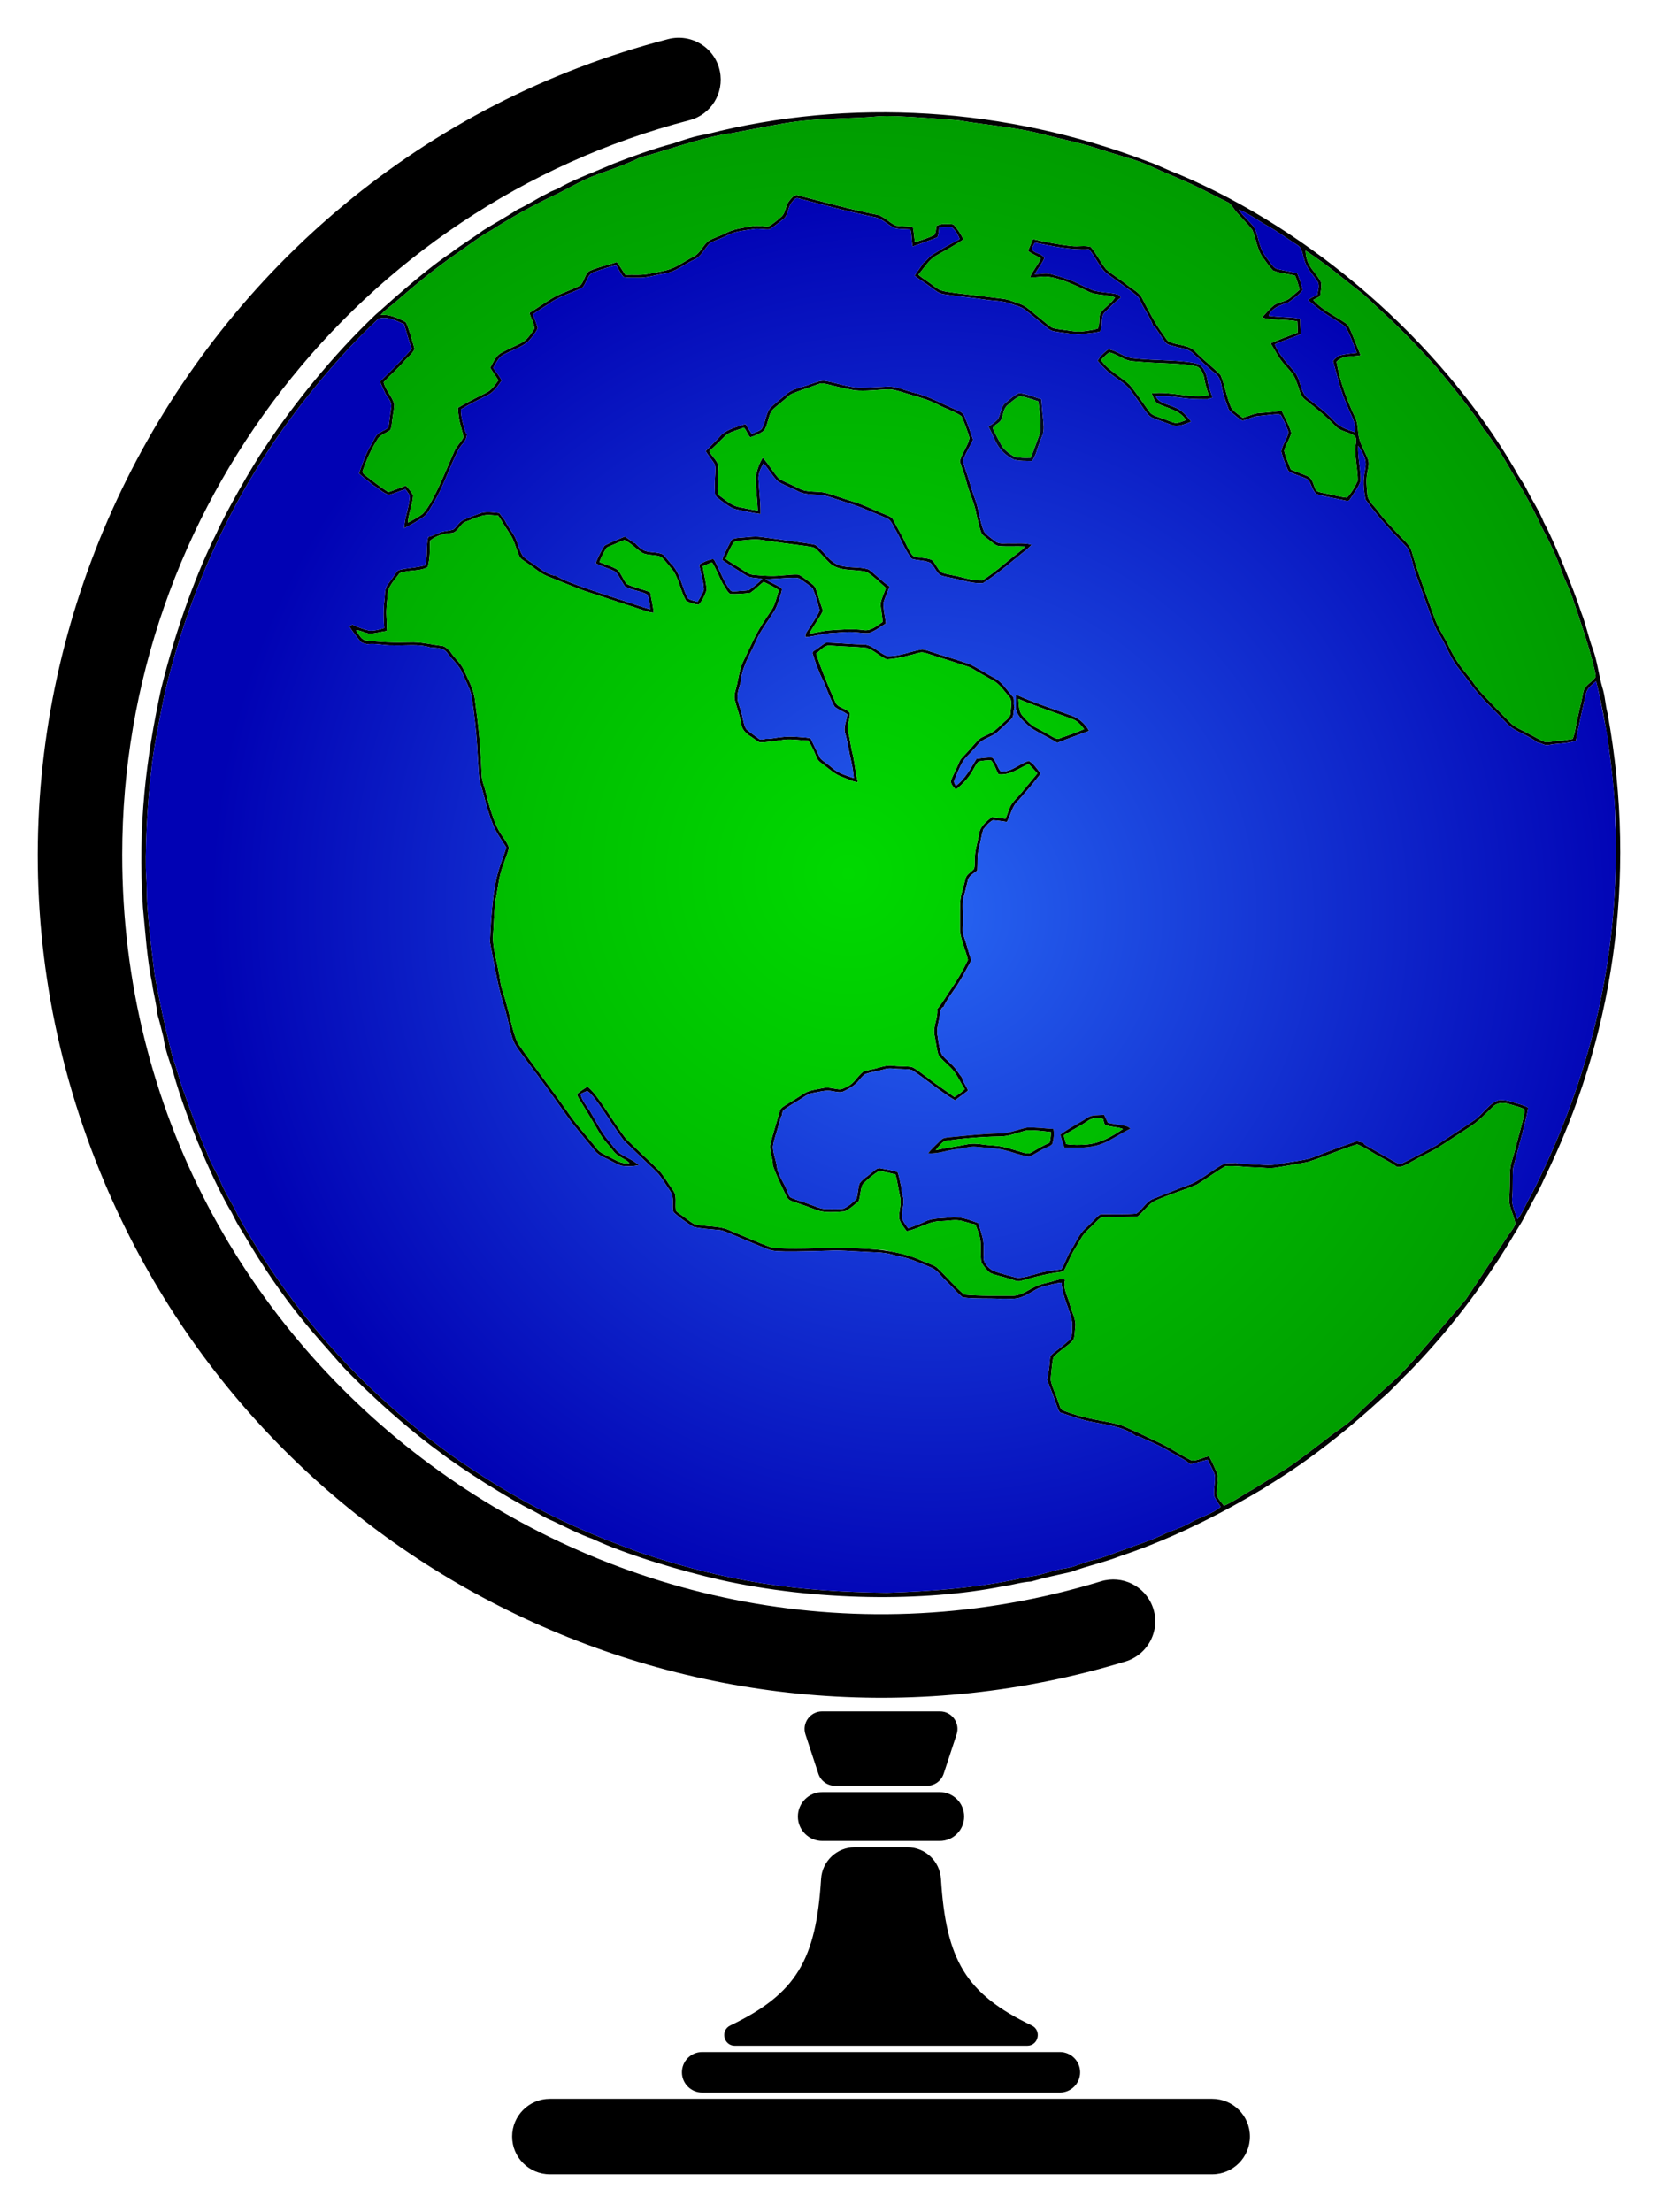 <?xml version="1.0" encoding="utf-8"?>
<svg version="1.1" id="Layer_1" xmlns="http://www.w3.org/2000/svg" xmlns:xlink="http://www.w3.org/1999/xlink" x="0px" y="0px"
	 viewBox="0 0 1241.762 1656.527" enable-background="new 0 0 1241.762 1656.527" xml:space="preserve">
<g>
	<g>
		<path fill="#020304" d="M459.376,122.596c14.699-5.623,29.507-11.122,44.746-15.139c8.17-2.81,16.407-5.611,24.987-6.909
			c107.568-27.636,224.605-20.257,330.664,20.442c7.782,2.587,14.986,6.609,22.696,9.354
			c99.181,41.786,195.675,124.288,252.363,221.621c2.44,5.013,6.055,9.313,8.494,14.326c4.13,8.353,9.408,16.124,12.893,24.81
			c8.055,14.88,22.137,49.444,27.989,67.384c3.545,8.938,5.384,18.408,8.677,27.427c3.471,9.27,4.37,19.181,7.112,28.641
			c2.156,6.427,2.257,13.285,4.018,19.813c22.908,125.049,3.232,245.511-47.477,348.324c-4.107,9.526-9.594,18.342-14.255,27.589
			c-3.201,6.53-7.489,12.418-11.043,18.749c-21.34,35.248-46.6,68.056-75.165,97.596c-7.107,6.706-13.458,14.219-20.987,20.478
			c-49.444,45.436-82.9,63.425-89.078,67.759c-4.581,2.45-51.334,31.98-106.422,50.251c-12.215,4.828-25.129,7.496-37.43,12.06
			c-10.003,2.22-20.009,4.311-29.847,7.192c-7.295,0.35-14.252,2.729-21.459,3.647c-58.166,11.583-139.862,11.185-211.568-4.926
			c-28.037-6.358-69.745-18.573-95.421-30.624c-10.433-3.677-20.232-8.929-30.257-13.617c-5.176-2.039-9.815-5.147-14.73-7.685
			c-16.828-8.089-53.774-31.521-68.969-43.29c-34.946-25.318-70.117-60.696-75.082-66.666
			c-17.104-19.957-41.353-43.769-73.191-98.617c-3.168-4.584-5.671-9.563-8.154-14.548c-12.152-20.052-33.824-68.828-43.795-105.088
			c-2.761-8.534-6.103-16.977-7.227-25.932c-1.502-5.966-2.918-11.93-4.666-17.828c-0.63-7.66-2.829-15.033-3.864-22.622
			c-3.868-18.72-4.986-37.828-6.887-56.805c-4.028-62.918,2.612-112.375,13.392-162.911c11.615-47.704,28.068-90.665,41.728-117.519
			c5.745-13.582,27.112-51.037,36.275-64.232c20.83-31.839,51.214-69.486,82.959-99.571c3.874-3.143,33.744-31.068,56.213-46.094
			c7.845-6.014,16.354-11.066,24.293-16.939c8.481-5.305,17.307-10.047,25.639-15.582c7.764-3.481,14.766-8.401,22.438-12.046
			c3.37-2.243,7.494-2.946,10.796-5.317C433.199,132.965,446.538,128.35,459.376,122.596 M446.023,131.204
			c-11.183,4.136-21.288,10.611-32.09,15.613c-15.643,7.475-30.787,15.904-45.368,25.287c-9.463,5.094-17.818,11.872-26.695,17.868
			c-15.621,10.854-30.367,22.898-44.697,35.402c-3.989,3.594-8.595,6.472-12.127,10.555c6.75-0.752,13.18,2.24,18.969,5.399
			c2.865,6.42,4.57,13.328,6.527,20.069c-1.804,3.847-5.534,6.374-8.203,9.597c-4.678,5.407-10.221,9.949-14.967,15.26
			c1.383,6.053,6.519,10.62,7.991,16.651c-0.195,4.267-1.302,8.428-1.664,12.68c-0.385,2.173-0.3,4.6-1.477,6.525
			c-3.212,2.469-7.79,3.436-9.728,7.332c-4.587,7.111-7.899,14.906-10.742,22.868c-0.815,1.794,1.096,3.01,2.26,3.986
			c5.529,4.194,10.96,8.533,16.821,12.246c4.455-1.425,8.777-3.217,13.144-4.882c2.117,2.289,4.273,4.684,5.459,7.618
			c-0.555,6.834-3.464,13.248-3.944,20.11c3.38-1.711,6.745-3.493,9.883-5.662c7.764-5.084,20.202-37.662,24.989-48.017
			c1.625-3.629,4.63-6.34,6.546-9.791c0.255-2.649-1.012-5.182-1.532-7.736c-1.466-4.799-2.186-9.771-2.469-14.759
			c24.829-14.496,21.801-8.847,30.37-20.636c-2.101-3.104-4.191-6.211-6.189-9.385c2.424-4.041,4.123-9.127,8.611-11.319
			c15.15-8.271,16.424-5.309,24.471-17.845c-0.002-4.097-2.684-7.907-3.58-11.94c5.303-3.274,10.393-6.897,15.703-10.185
			c6.942-4.406,15.003-6.564,22.262-10.365c2.986-2.912,3.288-7.774,6.403-10.569c6.647-3.228,14.058-4.418,20.967-6.987
			c2.398,3.061,4.302,6.454,6.492,9.656c5.663-0.27,11.385,0.391,16.991-0.688c4.779-0.952,9.615-1.686,14.334-2.977
			c7.029-1.914,12.843-6.511,19.245-9.791c4.587-2.041,6.641-6.919,9.941-10.393c2.132-2.503,5.39-3.393,8.286-4.655
			c10.845-4.213,7.583-5.166,27.398-8.082c3.634-0.569,7.264,0.601,10.906,0.292c3.539-1.867,6.59-4.573,9.6-7.209
			c3.608-3.16,3.042-8.745,6.229-12.233c1.686-1.979,3.719-4.959,6.744-3.733c19.212,4.972,38.347,10.29,57.8,14.234
			c5.971,0.842,9.823,6.15,15.197,8.346c4.16,0.639,8.402,0.438,12.584,0.959c0.857,3.775,0.98,7.642,1.557,11.453
			c4.86-1.528,9.785-3.026,14.365-5.294c1.578-1.919,1.254-4.827,1.974-7.177c1.389-0.364,2.803-0.747,4.203-1.17
			c2.808,0.125,5.693-0.247,8.467,0.437c2.804,3.197,5.24,6.78,7.106,10.602l-0.21,0.874c-6.287,4.157-12.896,7.819-19.452,11.506
			c-6.026,3.275-9.494,9.487-13.833,14.552c3.019,2.78,6.651,4.726,9.902,7.225c9.08,6.852,3.82,4.45,54.575,11.005
			c4.029,0.752,7.818,2.389,11.687,3.712c4.457,1.514,7.828,4.996,11.444,7.876c14.228,11.357,10.114,9.911,20.938,11.491
			c4.865,0.502,9.746,1.817,14.661,1.122c3.718-0.457,7.463-0.957,11.073-2.009c1.973-3.592,0.413-8.203,2.17-11.914
			c3.206-4.205,7.971-6.944,10.827-11.458c-6.706-2.477-14.248-1.261-20.657-4.731c-31.925-15.697-32.554-9.439-43.043-10.448
			c2.128-4.971,5.848-9.012,8.077-13.943c-3.046-2.202-6.698-3.375-9.587-5.798c1.33-2.866,2.481-5.81,3.744-8.716
			c9.649,2.203,19.397,4.173,29.242,5.168c4.671,0.562,9.558-0.714,14.091,0.652c4.32,5.169,7.198,11.388,11.401,16.622
			c4.977,4.395,10.773,7.749,15.947,11.919c3.87,3.192,8.912,5.366,11.221,10.11c4.765,9.149,9.39,18.447,15.539,26.775
			c1.732,2.21,2.895,5.405,5.885,6.119c6.309,2.304,14.072,1.817,18.806,7.382c5.794,5.988,12.54,10.974,18.348,16.914
			c3.394,7.932,4.506,16.739,8.082,24.638c2.229,3.101,5.556,5.157,8.516,7.478c16.003-5.481,5.555-2.215,29.231-5.241
			c2.495,5.462,5.673,10.753,7.206,16.565c-1.141,4.721-4.274,8.68-5.328,13.434c1.1,4.801,3.222,9.296,4.904,13.917
			c4.193,1.796,8.537,3.209,12.7,5.102c4.128,1.885,4.197,7.203,6.33,10.721c2.233,1.482,5.036,1.653,7.596,2.284
			c5.126,0.921,10.16,2.509,15.365,2.996c3.545-3.541,6.097-8.24,8.173-12.82c-0.021-7.794-1.855-15.53-2.026-23.324
			c0.001-3.257,1.799-6.708,0.048-9.797c-4.489-3.469-10.994-3.32-14.901-7.798c-6.847-7.101-14.509-13.273-22.221-19.372
			c-4.43-3.13-4.786-9.087-6.904-13.692c-1.555-5.072-5.347-8.85-8.759-12.711c-4.338-4.715-7.153-10.553-10.479-15.986
			c6.555-3.184,13.51-5.42,20.272-8.154c-0.048-2.769-0.159-5.537-0.303-8.303c-7.858-1.826-21.628-0.62-26.288-3.129
			c2.777-3.13,5.506-6.364,8.774-9.006c3.663-2.535,8.573-2.563,12.074-5.422c2.421-1.974,4.689-4.133,7.096-6.145
			c-0.79-3.591-1.856-7.115-3.295-10.504c-5.484-1.577-11.358-1.712-16.635-3.966c-2.821-2.918-5.048-6.369-7.49-9.611
			c-4.476-6.074-5.025-13.895-7.924-20.674c-3.969-5.243-8.88-9.695-13.005-14.804c-1.802-2.284-3.126-5.211-6.006-6.304
			c-10.829-5.237-21.32-11.177-32.431-15.798c-7.187-3.383-14.646-6.121-21.799-9.56c-6.793-3.22-13.837-5.825-21.058-7.819
			c-39.218-11.896-16.613-6.206-61.919-17.194c-20.991-5.68-42.76-7.034-64.117-10.69c-64.258-5.061-54.375-2.696-72.991-2.052
			c-51.876,2.107-45.545,2.088-96.654,11.697c-23.038,3.101-51.74,14.07-68.023,17.972
			C469.041,123.153,457.458,127.02,446.023,131.204 M236.443,289.263c-56.121,68.147-92.575,144.405-113.045,229.865
			c-0.249,1.247-8.9,42.195-9.922,56.837c-3.289,23.844-5.089,66.435-3.952,80.354c1.008,14.923-1.236,14.02,6.342,73.984
			c5.747,29.584,5.955,31.113,13.531,61.927c3.439,8.944,5.382,18.344,8.915,27.252c5.325,14.452,10.114,29.121,16.496,43.157
			c2.404,7.998,7.363,14.803,10.438,22.513c3.714,8.931,9.319,16.888,13.28,25.697c40.236,72.029,92.395,130.222,159.878,179.143
			c63.961,44.884,109.279,60.756,140.507,72.564c67.429,22.536,117.918,29.379,185.347,30.204
			c8.834-0.388,57.984-1.15,101.322-11.025c4.713-1.103,9.606-1.354,14.25-2.793c6.049-1.612,12.01-3.672,18.244-4.477
			c6.814-0.962,12.943-4.339,19.593-5.929c8.138-1.651,15.718-5.163,23.568-7.813c10.752-4.132,21.916-7.343,32.189-12.645
			c6.319-2.53,12.837-4.629,18.717-8.157c7.188-4.113,15.751-6.05,22.078-11.521c-1.683-2.698-3.727-5.2-4.911-8.156
			c-0.589-5.293,1.175-10.557,0.419-15.833c-1.311-3.959-3.555-7.513-5.266-11.294c-4.296,1.181-8.629,2.169-12.872,3.494
			c-3.985-3.565-8.962-5.621-13.458-8.4c-6.609-4.019-13.574-7.385-20.648-10.427c-2.259-0.871-4.387-2.479-6.872-2.427
			c-9.197-6.979-20.891-8.131-31.784-10.341c-8.136-1.454-15.917-4.336-23.771-6.854c-2.882-0.592-2.141-3.254-10.822-24.723
			c4.957-25.345-3.193-12.525,15.68-29.069c4.274-2.932,2.603-8.826,3.174-13.274c-1.457-10.375-7.688-19.876-7.993-30.528
			c-5.383,0.506-10.552,2.103-15.73,3.529c-4.806,1.793-8.747,5.314-13.609,6.986c-5.18,2.486-11.012,1.167-16.514,1.552
			c-9.344-0.445-18.746,0.136-28.026-0.967c-4.718-3.506-8.238-8.376-12.568-12.329c-3.762-3.34-6.462-8.149-11.275-10.079
			c-21.08-8.94-18.072-6.648-29.623-9.827c-7.196-2.014-14.694-1.481-22.046-2.116c-8.113-0.205-16.231-1.227-24.343-0.69
			c-43.611,1.197-42.194,0.578-48.957-2.123c-28.357-11.508-29.902-13.343-35.095-13.484c-5.998-0.68-12.135-0.763-17.995-2.279
			c-5.263-3.166-10.323-6.842-14.917-10.928c-1.451-5.055,0.929-10.905-2.268-15.51c-12.358-18.302-2.349-6.459-34.887-38.167
			c-8.587-11.135-22.943-35.716-27.537-37.062c-1.7,0.607-3.296,1.44-4.907,2.201c1.057,5.068,4.706,8.897,7.322,13.179
			c4.525,7.63,8.376,15.778,14.275,22.472c2.414,2.836,4.435,6.078,7.354,8.436c4.758,3.35,10.409,5.27,14.783,9.196
			c-4.226,0.959-8.65,1.105-12.943,0.515c-4.371-1.338-8.159-4.067-12.352-5.863c-3.152-1.399-6.168-3.251-8.275-6.046
			c-6.851-8.685-14.373-16.841-20.694-25.937c-48.485-68.586-35.917-41.604-46.001-79.284c-5.46-16.424-7.985-33.59-11.357-50.501
			c2.301-51.702,7.219-53.949,12.268-70.814c-3.725-5.877-8.015-11.528-10.383-18.151c-4.23-10.436-6.327-21.562-9.778-32.26
			c-1.569-17.087-1.036-31.976-5.975-63.846c-1.52-5.599-4.478-10.674-6.633-16.03c-2.331-5.959-7.523-9.97-11.179-15.032
			c-2.817-4.362-8.515-4.069-13.035-4.511c-9.055-2.736-18.59-1.156-27.86-1.519c-6.464,0.233-12.957-1.687-19.352-0.791
			c-1.774-0.665-3.985-0.691-5.214-2.32c-2.882-3.65-5.894-7.241-8.264-11.263c0.623-0.303,1.857-0.917,2.48-1.219
			c3.882,2.128,8.156,3.467,12.417,4.561c3.853,0.27,7.711-0.72,11.342-1.921c-0.587-7.009-0.7-14.049,0.136-21.029
			c0.565-3.844-0.116-8.262,2.453-11.492c8.93-11.809,5.497-10.198,12.034-11.756c5.317-0.777,10.701-1.251,15.915-2.634
			c2.329-6.912,0.561-14.376,2.449-21.314c4.186-0.802,7.755-3.446,11.959-4.167c2.292-0.463,4.646-0.664,6.88-1.433
			c2.689-2.039,4.146-5.476,7.298-6.983c3.953-1.974,8.169-3.345,12.288-4.953c4.725-1.927,9.927-0.827,14.845-0.388
			c1.187,1.808,2.466,3.572,3.95,5.162c1.877,3.884,4.346,7.433,6.712,11.03c3.219,4.991,3.763,11.229,7.056,16.183
			c3.023,2.823,6.649,4.901,9.988,7.314c4.403,3.38,9.443,6.823,15.018,7.439c7.241,4.996,39.138,14.846,44.659,16.756
			c8.551,2.625,16.927,5.837,25.554,8.226c-0.083-3.696-0.931-7.331-1.982-10.872c-5.176-3.164-11.867-3.111-17.01-6.419
			c-2.548-3.443-4.027-7.626-6.999-10.751c-4.546-2.738-9.925-3.643-14.507-6.302l-0.183-0.621
			c1.751-4.407,3.926-8.717,6.504-12.693c4.886-2.641,10.103-4.672,15.229-6.833c2.387,1.578,4.71,3.247,7.038,4.901l0.635,0.053
			c2.137,2.315,4.493,4.637,7.474,5.803c4.277,1.404,8.994,0.759,13.172,2.516c2.42,2.026,4.131,4.769,6.287,7.076
			c7.185,6.935,7.861,17.627,12.708,25.992c2.067,1.499,4.724,1.744,7.112,2.525c1.738-2.96,3.85-5.816,4.724-9.193
			c-0.249-6.345-2.222-12.478-3.58-18.639c2.996-1.877,6.297-3.33,9.768-4.08c1.611-0.434,2.019,1.516,2.651,2.542
			c3.508,6.853,6.115,14.252,10.814,20.432c1.106,1.794,3.415,0.964,5.128,1.018c3.048-0.399,6.212-0.185,9.216-0.972
			c3.463-2.462,6.76-5.203,9.857-8.133c-4.211-1.166-9.003-0.34-12.716-3.042c-5.801-3.756-11.775-7.242-17.391-11.263
			c1.545-4.857,4.039-9.327,6.352-13.851c1.037-2.487,4.17-2.446,6.447-2.772c5.361-0.181,10.714-1.364,16.087-0.621
			c36.721,4.908,38.559,5.341,40.856,5.978c6.644,4.411,10.315,13.073,18.385,15.326c6.973,2.292,14.624,0.665,21.568,3.055
			c5.438,3.943,10.016,9.052,15.659,12.756c-1.47,4.174-3.423,8.174-4.601,12.438c-0.007,5.138,1.284,10.197,1.838,15.306
			c-4.201,2.392-7.994,5.696-12.651,7.128c-3.588,0.279-7.162-0.409-10.732-0.585c-6.139-0.563-12.253,0.395-18.373,0.656
			c-6.244,0.601-12.264,2.529-18.538,2.988c-0.066-1.396,0.157-2.8,1.031-3.926c9.62-14.703,9.866-15.759,9.396-16.991
			c-1.348-5.246-2.841-10.505-4.963-15.502c-1.927-2.063-4.377-3.488-6.587-5.175c-5.396-3.57-0.949-3.44-28.811-1.73
			c3.709,2.365,7.864,3.879,11.536,6.291c1.531,0.885,0.51,2.764,0.28,4.061c-1.793,5.242-2.951,10.865-6.387,15.327
			c-4.295,6.994-9.564,13.447-12.655,21.138c-4.431,9.819-10.454,19.299-11.305,30.361c-1.181,4.67-3.365,9.518-1.96,14.416
			c0.931,3.803,2.508,7.424,3.293,11.269c0.709,3.195,1.187,6.583,2.943,9.419c2.827,2.49,5.935,4.626,8.966,6.877
			c1.54,1.504,3.723,0.536,5.561,0.369c4.109,0.143,8.113-1.041,12.201-1.337c6.062-0.775,12.175-0.105,18.239,0.399
			c1.148,0.369,2.993-0.106,3.526,1.328c2.272,4.79,4.544,9.579,6.999,14.28c2.582,2.557,5.81,4.343,8.51,6.78
			c4.563,4.295,10.723,5.954,16.466,7.949c-0.327-4.011-0.914-7.994-1.781-11.918c-1.756-6.988-2.599-14.166-4.514-21.118
			c-1.936-4.934,1.011-9.82,1.437-14.728c-2.986-2.246-6.647-3.383-9.521-5.735c-3.38-6.025-5.614-12.577-8.334-18.897
			c-3.456-6.828-6.102-14.038-8.292-21.36c0.188-0.342,0.575-1.029,0.76-1.38c3.431-1.718,6.105-4.659,9.521-6.328
			c8.947,0.066,17.867,1.244,26.825,1.284c7.496-0.423,12.387,6.582,19.068,8.784c8.937,0.364,17.22-3.557,25.886-4.974
			c2.728,0.143,5.279,1.313,7.895,2.098c8.972,2.952,18.064,5.522,26.998,8.607c6.425,2.743,12.158,6.874,18.36,10.101
			c6.212,2.897,9.871,9.006,14.293,13.986c2.496,2.173,0.44,5.773,1.804,8.336c-1.206,3.149-0.036,7.4-3.051,9.611
			c-3.245,2.94-6.348,6.036-9.58,8.983c-4.479,4.056-11.191,4.795-14.986,9.694c-9.887,11.767-10.002,7.57-17.355,26.248
			c-0.924,1.582,0.28,3.111,0.995,4.511c6.934-5.255,11.022-13.026,15.465-20.326c3.905-0.416,7.836-1.235,11.802-0.864
			c3.181,2.634,3.592,7.38,6.367,10.38c7.983,0.679,13.78-5.803,21.008-7.942c3.749,2.088,6.24,6.175,8.993,9.501
			c-5.188,6.882-10.863,13.373-16.516,19.867c-5,4.224-5.871,10.933-8.89,16.392c-3.497-0.508-6.983-1.163-10.507-1.301
			c-2.904,1.626-5.241,4.334-7.214,7.007c-1.407,4.73-2.092,9.667-3.308,14.448c-1.426,5.272-0.769,10.781-1.147,16.174
			c-2.619,2.319-6.589,3.95-7.15,7.836c-0.984,4.292-2.124,8.542-3.208,12.794c-1.043,5.494-0.058,11.134-0.313,16.69
			c0.161,3.941-0.842,8.032,0.568,11.846c2.19,5.956,3.527,12.178,5.62,18.169c-2.933,5.253-5.633,10.639-8.772,15.77
			c-3.85,6.438-8.806,12.209-12.001,19.021c-2.408,0.854-2.369,3.867-2.852,5.977c-0.438,5.317-2.9,10.529-1.573,15.925
			c0.81,4.688,1.003,9.633,3.216,13.964c3.117,4.056,7.618,6.821,10.591,11.017c1.418,2.03,2.8,4.106,4.404,6.024
			c0.715,3.564,3.391,6.382,4.524,9.849c-3.176,2.51-6.539,4.772-9.684,7.305c-11.247-6.593-21.105-15.298-31.962-22.481
			c-2.857-1.211-6.084-0.769-9.102-1.025c-3.836,0.074-7.758-1.099-11.489,0.095c-4.89,1.506-10.048,2.007-14.839,3.783
			c-5.294,3.782-3.66,6.74-15.73,12.719c-2.614,1.475-5.665,0.444-8.428,0.084c-5.004-1.238-10.025,0.469-14.926,1.291
			c-3.849,0.57-6.882,3.117-10.07,5.119c-3.974,2.539-8.217,4.695-11.835,7.739c-1.181,0.965-0.987,2.742-1.405,4.084
			c-1.036,1.394-1.161,3.274-1.723,4.899c-1.54,6.144-4.002,12.067-4.927,18.359c0.137,5.119,2.306,9.923,2.971,14.981
			c0.948,6.845,5.668,12.252,7.881,18.658c0.853,1.602,1.08,3.945,3,4.655c3.971,1.811,8.251,2.777,12.314,4.369
			c4.84,1.648,9.585,4.281,14.838,4.04c3.949-0.148,7.95,0.232,11.876-0.334c3.6-1.671,6.764-4.33,9.544-7.156
			c1.309-3.754,1.155-7.883,2.415-11.653c2.249-3.277,5.855-5.256,8.824-7.801c2.248-1.561,4.304-4.539,7.416-3.486
			c4.109,0.854,8.41,1.201,12.315,2.828c1.266,3.418,1.649,7.081,2.67,10.567c-0.064,3.203,1.087,6.216,1.696,9.315
			c0.455,4.719-1.291,9.288-1.161,14.005c0.69,3.081,2.859,5.571,4.667,8.081c4.149-1.467,8.31-2.927,12.298-4.836
			c5.868-3.087,12.685-2.41,19.07-3.215c7.273-1.063,14.423,1.656,21.138,4.184c1.195,3.106,1.919,6.371,2.934,9.542
			c1.53,4.798,1.033,9.895,1.207,14.848c-0.969,4.986,3.135,9.119,7.08,11.388c5.951,2.151,12.116,3.763,18.238,5.316
			c7.5-0.381,14.461-3.635,21.805-4.921c3.63-0.818,7.374-0.936,11.025-1.664c2.807-4.322,4.016-9.569,6.914-13.88
			c3.662-5.441,5.873-11.994,10.848-16.438c8.673-8.079,9.989-11.284,13.344-10.856c8.314-0.043,16.66,0.241,24.963-0.366
			c4.25-2.967,6.847-7.868,11.298-10.548c10.065-3.915,20.008-8.167,30.164-11.864c8.796-4.054,16.006-10.863,24.682-15.158
			c2.735-0.668,5.58-0.173,8.375-0.469c3.994,0.895,8.1,0.734,12.156,1.028c7.794,0.397,15.771,1.384,23.391-0.832
			c28.93-4.258,13.996-2.377,53.776-16c2.062-0.707,4.178,0.391,6.244,0.732c0.445,0.985,1.283,1.686,2.252,2.185
			c22.753,12.882,22.379,13.132,25.666,13.78c8.987-4.418,17.802-9.189,26.625-13.941c9.476-6.454,19.222-12.492,28.667-19.001
			c6.628-4.554,10.689-12.785,18.743-15.083c3.297,0.046,6.626,0.419,9.764,1.571c3.862,1.392,8.031,2.027,11.608,4.145
			c0.207,3.844-8.199,33.664-11.159,45.377c-0.637,7.083,0.001,14.26-0.636,21.375c-0.868,5.944,2.144,11.403,3.927,16.896
			c4.368-5.786,6.788-12.742,10.605-18.885c39.884-78.511,61.832-161.299,62.909-248.802c1.755-41.563-4.918-96.635-14.661-135.229
			c-2.983,2.474-6.517,4.951-7.474,8.959c-2.767,11.814-5.415,23.66-7.69,35.58c-6.441,2.312-13.419,1.846-20.061,3.16
			c-3.136,0.989-5.732-1.64-8.698-1.784c-4.891-4.011-10.903-6.182-16.319-9.293c-4.581-2.299-7.792-6.408-11.348-9.955
			c-22.439-22.195-20.281-22.651-31.125-35.952c-7.017-8.548-10.168-19.519-16.45-28.476c-3.823-7.984-6.383-16.471-9.457-24.738
			c-3.17-9.215-7.099-18.199-9.242-27.734c-1.214-3.929-1.915-8.373-5.048-11.319c-10.6-10.893-21.023-22.069-29.802-34.511
			c-5.148-24.92,6.445-22.996-5.518-40.268c-0.395,8.787,2.015,17.482,1.9,26.266c-1.631,5.063-5.19,9.276-7.964,13.75
			c-0.99,2.054-3.212,1.016-4.872,0.724c-6.706-1.558-13.567-2.504-20.162-4.496c-3.208-2.679-3.87-7.311-6.172-10.702
			c-5.695-3.511-14.711-4.6-15.53-7.777c-1.834-4.359-3.63-8.786-4.775-13.385c0.525-5.764,6.773-12.571,4.916-16.049
			c-1.549-3.84-3.029-7.759-5.182-11.303c-0.349-0.157-1.036-0.476-1.381-0.623c-5.05-0.151-10.027,0.939-15.052,1.272
			c-4.347,0.238-8.158,2.576-12.319,3.533c-2.577-1.182-4.585-3.259-6.793-4.969c-1.502-1.311-3.409-2.431-3.952-4.484
			c-1.785-5.022-3.876-9.997-4.623-15.309c-0.78-3.89-1.696-8.277-5.159-10.678c-5.943-4.678-11.144-10.193-16.823-15.184
			c-3.465-3.383-8.525-3.53-12.888-4.848c-2.708-0.828-6.072-0.97-7.834-3.53c-2.807-3.83-5.13-7.989-8.038-11.738l-0.805,0.042
			c-2.008-6.82-6.765-12.333-9.571-18.797c-1.589-4.336-4.329-5.46-23.726-19.654c-6.933-4.7-9.378-13.316-14.934-19.303
			c-13.642,0.759-27.076-2.209-40.397-4.899c-0.727,1.915-3.562,4.946-0.839,6.468c2.465,1.911,6.872,2.132,7.954,5.312
			c-1.911,4.236-4.904,7.839-7.175,11.856c4.013,0.146,8.086-1.261,12.05-0.092c19.277,5.319,16.76,5.854,28.364,10.787
			c6.946,3.58,15.031,2.463,22.351,4.671c0.687,0.613,1.109,1.476,1.703,2.189c-4.302,3.03-7.841,7.006-11.646,10.598
			c-4.265,3.726-1.101,10.344-3.909,14.753c-3.947,1.131-8.091,1.218-12.121,1.855c-5.721,1.001-11.428-0.54-17.111-1.126
			c-10.788-1.732-4.714,0.526-27.03-17.053c-3.12-2.405-7.096-3.045-10.679-4.44c-6.378-2.465-13.293-2.078-19.922-3.217
			c-9.984-1.523-20.048-2.286-30.021-3.868c-3.717-0.429-6.635-2.961-9.531-5.109c-4.073-3.096-8.479-5.688-12.542-8.788
			c1.981-3.332,4.641-6.191,6.51-9.593c2.776-1.534,4.23-4.741,7.066-6.287c6.578-4.099,13.346-7.917,20.225-11.513
			c-1.227-3.432-3.169-6.78-6.068-9.024c-3.106-0.531-6.241,0.075-9.315,0.462c-0.301,2.404-0.289,4.957-1.334,7.184
			c-6.065,2.546-12.334,4.62-18.5,6.886c-0.867-4.22-0.575-8.576-1.637-12.768c-3.882-0.292-7.845-0.062-11.657-0.991
			c-5.356-2.236-9.36-7.28-15.281-8.25c-19.164-4.007-38.084-9.096-57.019-14.104c-2.282-0.787-3.763,1.665-4.979,3.157
			c-3.065,3.792-2.386,9.806-6.642,12.7c-3.331,2.469-6.355,5.395-10.019,7.362c-4.018,0.315-8.034-0.879-12.027-0.168
			c-6.38,0.968-12.99,1.483-18.84,4.41c-4.401,2.257-9.105,3.828-13.528,5.995c-4.317,3.909-6.44,10.2-12.11,12.526
			c-7.441,3.419-13.886,9.217-22.211,10.445c-6.625,0.859-13.026,3.342-19.779,3.047c-3.61-0.107-7.276,0.256-10.84-0.524
			c-2.188-2.69-3.617-5.906-5.512-8.8c-5.511,1.132-10.801,3.079-16.08,4.968c-5.555,1.279-5.703,8.107-9.136,11.717
			c-8.202,4.351-17.6,6.395-25.04,12.129c-4.066,2.584-8.182,5.087-12.03,7.974c1.208,3.407,2.704,6.719,3.594,10.231
			c-1.524,3.964-4.653,7.048-7.302,10.263c-5.853,4.818-13.457,6.69-19.842,10.609c-2.826,2.373-4.323,5.879-6.235,8.956
			c2.297,3.021,4.5,6.109,6.432,9.373c-3.029,4.304-6.094,9.047-11.064,11.25c-6.555,3.391-13.234,6.533-19.515,10.414
			c-0.078,6.071,1.866,11.887,3.651,17.618l0.872,0.557c-0.07,3.009-1.341,5.711-3.395,7.836
			c-6.175,6.664-13.029,30.799-22.367,45.292c-2.111,3.27-3.607,7.224-7.001,9.399c-4.576,3.108-9.32,5.993-14.325,8.339
			c0.421-8.272,3.882-16.044,4.309-24.297c-0.977-1.764-2.215-3.357-3.389-4.984c-4.044,1.34-7.931,3.171-12.041,4.296
			c-4.629-1.069-8.042-4.962-12.107-7.296c-3.516-2.96-7.301-5.593-10.634-8.761c2.667-7.374,5.104-14.937,9.251-21.626
			c2.108-3.28,3.168-7.775,7.135-9.328c1.87-1.205,4.237-1.848,5.681-3.631c0.922-4.728,1.163-9.58,2.037-14.324
			c0.941-4.025-1.988-7.449-4.129-10.516c-1.33-3.122-2.844-6.155-4.228-9.246c8.129-8.05,16.346-16.035,23.869-24.685
			c-2.43-5.966-3.783-12.26-5.816-18.35c-5.946-2.731-12.495-6.226-19.152-4.153C266.59,254.349,251.051,271.445,236.443,289.263
			 M927.737,156.953c3.268,5.126,8.289,8.752,11.779,13.688c2.217,4.252,2.735,9.145,4.444,13.604
			c1.419,4.936,4.748,8.926,7.771,12.961c1.432,1.741,2.844,3.871,5.232,4.324c4.853,1.238,9.849,1.835,14.684,3.201
			c1.499,4.088,3.288,8.146,3.937,12.477c-2.713,3.839-6.89,6.474-10.619,9.241c-5.639,2.085-12.37,3.781-14.827,10.041
			c12.984,1.592,18.533,0.76,23.623,2.417c0.024,3.772,0.292,7.532,0.448,11.31c-6.379,2.781-13.089,4.709-19.38,7.698
			c3.17,8.178,9.652,14.276,15.046,20.945c4.752,6.061,3.777,15.683,10.575,20.191c6.518,5.102,13.142,10.11,18.799,16.224
			c4.017,4.515,9.813,6.536,15.351,8.355c1.488-7.294-3.465-13.403-5.664-19.978c-4.907-10.518-7.302-21.928-10.518-33.018
			c0.449-1.879,2.698-2.577,3.823-4.08c4.508-1.488,9.26-1.742,13.953-2.303c-2.728-6.459-4.692-13.306-8.455-19.258
			c-3.02-2.933-6.902-4.732-10.328-7.092c-6.441-3.676-12.149-8.45-17.821-13.215c2.195-1.498,4.553-2.728,6.981-3.852
			c0.471-3.449,2.238-7.546-0.241-10.621c-3.516-5.123-8.105-9.791-9.568-16.033c-1.335-3.699-1.349-8.567-5.17-10.706
			c-7.173-4.59-14.025-9.69-21.436-13.866C942.64,165.472,935.732,160.096,927.737,156.953 M337.772,399.229
			c-5.649,0.34-11.35,2.076-15.722,5.745c-0.183,6.612,0.196,13.434-1.853,19.808c-6.366,3.409-14.365,1.677-20.988,4.558
			c-3.536,5.046-8.862,9.771-8.889,16.424c-0.397,5.193-1.187,10.375-0.87,15.603c0.209,3.716,0.469,7.456,0.097,11.176
			c-4.22,0.618-8.349,1.815-12.614,2.012c-3.54-0.448-6.713-2.496-10.325-2.667c1.86,2.678,3.412,6.232,6.546,7.55
			c11.102,1.51,22.334,1.869,33.516,1.525c8.142-0.396,16.089,1.695,24.12,2.683c2.817,0.21,4.614,2.626,6.548,4.413
			c3.07,4.848,7.828,8.493,10.171,13.836c3.257,7.349,7.512,14.563,8.257,22.717c1.519,12.79,3.754,24.195,5.006,55.905
			c0.096,4.412,2.103,8.446,3.058,12.699c8.527,34.614,13.212,30.685,17.389,41.52c-0.818,4.363-2.819,8.38-4.15,12.58
			c-3.33,8.281-3.971,17.311-5.82,25.983c-1.32,9.714-1.374,19.556-2.113,29.321c0.522,10.595,3.981,20.809,5.402,31.296
			c0.786,6.401,3.525,12.322,4.968,18.57c2.747,9.534,4.208,19.536,8.255,28.64c12.088,17.531,25.258,34.297,37.484,51.733
			c6.53,9.643,14.566,18.115,21.712,27.282c2.392,3.281,6.357,4.57,9.77,6.42c4.604,2.302,9.339,5.561,14.727,4.387
			c-3.589-3.458-8.839-4.662-11.91-8.712c-3.835-4.963-8.358-9.448-11.33-15.032c-14.911-25.93-16.718-26.209-15.695-28.182
			c2.205-2.092,4.94-3.503,7.402-5.273c7.163,4.85,19.984,27.579,28.821,38.812c8.229,8.293,16.92,16.133,25.252,24.322
			c3.747,4.515,6.685,9.652,10.087,14.435c3.063,4.206,1.497,9.508,2.015,14.28c0.095,1.834,2.065,2.592,3.28,3.647
			c3.709,2.365,6.931,5.497,10.84,7.55c9.168,2.127,19.154,0.721,27.745,5.232c10.055,4,19.895,8.625,30.073,12.252
			c28.385,3.032,79.114-5.547,112.218,9.781c3.686,1.707,7.758,2.64,11.175,4.915c7.149,6.599,13.366,14.312,20.796,20.557
			c11.99,1.077,24.102,0.767,36.143,0.799c5.852,0.099,10.677-3.69,15.719-6.137c4.675-2.838,10.237-3.267,15.341-4.983
			c2.683-0.572,5.635-2.215,8.336-0.75c-1.997,6.43,2.15,12.428,3.582,18.528c1.295,5.692,4.918,11.082,3.968,17.099
			c-0.499,3.165-0.107,6.671-1.565,9.573c-4.454,4.866-10.544,7.936-14.85,12.945c-1.136,5.386-1.39,10.974-2.025,16.461
			c1.019,5.912,4.134,11.269,5.829,17.023c1.057,2.194,1.156,5.578,3.953,6.297c18.401,7.082,30.148,7.141,42.708,10.801
			c9.584,3.833,18.804,8.563,28.204,12.867c8.605,3.84,16.252,9.525,24.736,13.594c4.652,0.569,8.728-2.521,13.256-3.033
			c2.142,3.515,3.593,7.412,5.366,11.126c2.302,4.811,0.548,10.192,0.432,15.239c-0.767,4.355,3.145,7.367,5.284,10.665
			c7.869-3.487,14.849-8.618,22.381-12.736c28.66-17.955,21.917-12.344,55.549-38.193c6.539-5.243,13.872-9.464,19.861-15.391
			c42.532-41.666,17.884-11.164,83.425-88.299c10.734-15.861,21.14-31.974,31.723-47.955c1.859-2.807,4.294-5.366,5.309-8.653
			c-0.784-6.511-5.105-12.336-4.527-19.048c0.348-6.278,0.45-12.577,0.511-18.871c-0.037-6.27,2.547-12.061,3.996-18.041
			c2.653-11.299,8.014-27.454,6.656-29.883c-3.729-1.856-7.84-2.686-11.786-3.895c-3.833-1.195-8.481-0.891-11.477,1.992
			c-5.7,5.386-11.034,11.304-17.762,15.436c-8.31,5.33-16.455,10.906-24.838,16.121c-5.806,3.347-12.01,5.955-17.781,9.367
			c-3.681,1.832-7.227,4.718-11.575,4.333c-3.916-2.935-8.276-5.129-12.506-7.533c-5.88-2.963-11.201-7.091-17.348-9.453
			c-12.514,3.888-24.553,9.286-37.049,13.255c-7.685,1.563-15.442,2.78-23.173,4.096c-5.475,1.053-11.042-0.101-16.556-0.104
			c-7.285-0.124-14.57-1.406-21.835-0.881c-7.313,4.214-14.085,9.323-21.298,13.696c-10.097,4.451-20.799,7.417-30.844,11.98
			c-5.778,2.562-8.931,8.485-13.869,12.14c-30.306,1.217-24.766-1.925-31.516,4.532c-3.582,3.883-8.087,7.008-10.615,11.774
			c-2.424,4.368-5.25,8.489-7.54,12.928c-1.861,3.988-3.424,8.141-5.706,11.922c-10.797,1.253-21.343,3.878-31.749,6.945
			c-2.889,0.953-5.727-0.855-8.497-1.497c-4.824-1.664-9.925-2.398-14.613-4.429c-2.703-2.12-4.866-4.949-6.58-7.91
			c-0.92-5.61-0.125-11.341-0.846-16.968c-0.657-3.968-2.192-7.714-3.645-11.436c-3.381-0.693-6.655-1.774-9.977-2.63
			c-4.998-1.372-10.125-0.041-15.153,0.074c-9.419-0.177-17.331,5.86-26.356,7.593c-2.153-3.04-4.737-5.99-5.665-9.695
			c-0.36-5.288,2.009-10.489,0.784-15.78c-1.256-5.673-1.917-11.464-3.54-17.048c-4.147-0.96-8.261-2.303-12.515-2.46
			c-4.297,2.69-8.239,6.058-11.804,9.661c-2.155,3.92-1.591,8.731-3.232,12.847c-3.196,2.9-6.598,5.822-10.498,7.678
			c-7.417,0.372-15.301,1.537-22.345-1.603c-19.29-7.385-19.081-5.233-21.821-10.863c-3.423-7.212-6.978-14.43-9.584-21.917
			c0.097-5.16-2.419-10.025-2.055-15.162c1.767-7.833,4.434-15.415,6.489-23.167c2.102-6.389-0.45-3.086,18.476-15.313
			c4.242-2.899,9.509-3.22,14.387-4.285c3.861-1.012,7.736,0.298,11.586,0.766c2.672,0.525,5.058-1.131,7.365-2.233
			c4.804-2.306,7.099-7.501,11.184-10.682c2.264-1.25,4.94-1.427,7.414-2.098c5.075-1.028,10.063-3.389,15.362-2.554
			c4.624,0.579,9.322,0.18,13.923,0.931c4.427,1.994,8.011,5.498,12.051,8.18c6.355,5.129,13.285,9.436,19.822,14.322
			c2.71-1.773,5.399-3.604,7.714-5.9c-3.669-5.516-6.112-11.959-11.014-16.567c-2.933-3.019-6.432-5.548-8.73-9.104
			c-1.427-4.693-1.815-9.611-2.834-14.398c-1.556-6.766,2.805-13.161,1.918-19.897c3.8-4.41,6.611-9.552,9.912-14.327
			c4.989-7.104,9.432-14.666,13.119-22.531c-1.661-7.143-4.898-13.963-5.925-21.26c0.055-29.923-0.507-20.979,4.106-39.499
			c0.734-3.436,4.275-4.856,6.346-7.347c0.831-2.193,0.454-4.623,0.606-6.93c-0.095-6.576,2.138-12.831,3.226-19.236
			c0.602-5.638,5.422-9.349,9.474-12.627c3.455,0.185,6.87,0.941,10.344,1.207c1.34-3.078,2.247-6.336,3.635-9.398
			c1.993-3.774,5.33-6.551,8.023-9.793c4.1-4.891,8.075-9.889,12.208-14.748c-2.176-2.421-4.38-4.831-6.671-7.122
			c-7.164,3.438-14.053,8.731-22.467,7.817c-1.987-3.385-2.896-7.513-5.515-10.439c-3.084-0.145-6.185,0.142-9.19,0.777
			c-1.954,1.509-2.834,3.982-4.125,6.036c-3.121,6.009-7.877,10.964-13.135,15.107c-1.574-1.864-3.692-3.77-3.71-6.397
			c0.721-2.557,2.058-4.868,3.12-7.287c6.58-13.794-0.112-3.591,16.379-22.527c2.347-2.8,5.923-3.915,9.062-5.517
			c4.46-1.885,7.6-5.738,11.2-8.83c2.082-2.047,5.122-3.919,5.023-7.247c-0.048-4.015,1.767-8.871-1.43-12.111
			c-3.732-4.204-6.81-9.344-11.972-11.935c-24.46-13.605-9.806-7.086-30.116-14.062c-5.741-1.932-11.594-3.516-17.319-5.52
			c-2.445-0.76-5.031-1.906-7.598-1.103c-7.99,2.176-16.08,4.465-24.377,4.939c-5.358-2.181-9.506-6.79-15.005-8.59
			c-8.969-0.987-18.017-0.916-27.006-1.721c-4.594-0.765-7.412,3.736-10.83,5.963c3.972,12.246,8.924,24.135,14.191,35.876
			c1.554,5.16,8.534,4.772,11.163,8.853c0.119,4.656-2.713,9.117-1.43,13.797c1.372,4.866,1.828,9.912,2.983,14.835
			c1.976,7.563,2.365,15.42,4.335,22.997c-4.337-0.443-8.2-2.698-12.253-4.14c-5.115-1.81-9.042-5.724-13.388-8.83
			c-1.965-1.547-4.296-2.938-5.185-5.412c-1.819-4.375-3.714-8.723-6.222-12.738c-6.883-0.117-13.806-1.739-20.635-0.313
			c-5.27,0.639-10.533,1.594-15.833,1.676c-2.955-1.537-5.466-3.812-8.331-5.491c-2.632-2.014-5.023-4.553-5.391-8.025
			c-1.005-6.289-3.431-12.213-4.977-18.36c-0.962-4.304,1.219-8.42,1.895-12.579c1.251-5.722,2.036-11.657,4.741-16.914
			c9.587-19.717,8.488-19.559,20.974-37.945c2.878-4.424,3.687-9.788,5.511-14.681c-3.589-2.54-7.571-4.379-11.494-6.295
			c-3.412,2.63-6.404,5.795-9.941,8.229c-4.963,0.681-10.063,1.018-15.082,0.835c-2.574-1.62-3.613-5.066-5.515-7.445
			c-2.863-5.317-4.848-11.097-8.1-16.207c-2.377,0.909-4.724,1.872-7.026,2.929c0.976,5.884,2.503,11.709,3.048,17.653
			c-1.37,3.973-3.162,8.09-6.024,11.164c-3.313-0.477-6.696-1.322-9.562-3.12c-3.917-6.879-5.079-15.023-9.132-21.83
			c-2.964-3.696-5.963-7.402-9.23-10.835c-4.375-1.883-9.392-0.963-13.784-2.774c-4.91-2.879-8.751-7.414-13.894-9.923
			c-3.521,1.205-6.806,3.001-10.278,4.309c-1.396,0.672-3.16,1.041-3.795,2.616c-1.774,3.072-3.455,6.219-4.626,9.584
			c4.515,1.853,9.316,3.155,13.522,5.7c2.942,3.103,4.163,7.467,6.959,10.7c5.559,2.795,11.802,3.79,17.529,6.186
			c0.787,5.155,2.119,10.21,2.631,15.411c-2.188-0.231-4.323-0.732-6.392-1.465c-61.614-20.449-34.203-10.448-73.067-25.855
			c-5.722-2.234-10.176-6.644-15.31-9.901c-2.29-1.636-5.155-2.987-6.193-5.81c-2.349-5.297-3.444-11.182-6.768-16.014
			c-7.41-11.003-5.094-8.578-8.795-13.757c-1.828-0.133-3.648-0.3-5.466-0.403c-6.497-0.717-12.343,2.755-18.26,4.789
			C344.386,391.938,343.24,399.075,337.772,399.229 M978.945,194.49c1.804,6.588,7.734,10.844,10.474,16.949
			c0.702,3.47-0.37,6.986-0.713,10.433c-1.722,0.9-3.458,1.794-5.128,2.718c5.924,6.76,14.064,10.835,21.506,15.6
			c6.038,4.184,3.586,0.226,13.992,25.875c-5.977,1.334-13.667-0.172-18.043,4.852c2.437,14.432,7.69,28.332,13.864,41.591
			c2.277,4.449,1.923,9.55,2.781,14.34c1.208,6.106,4.757,11.348,6.911,17.121c1.288,3.421-0.073,7.031-0.551,10.461
			c-1.081,5.005-0.407,10.146,0.016,15.194c0.066,5.429,4.937,8.791,7.794,12.876c5.272,7.282,11.692,13.566,17.839,20.082
			c3.157,3.309,6.903,6.514,7.906,11.229c4.746,16.477,11.02,32.442,16.71,48.608c2.652,7.82,7.589,14.535,11.041,21.976
			c3.037,6.478,6.74,12.648,11.34,18.142c14.079,16.897-0.546,3.075,33.996,38.208c3.913,4.17,9.443,6.026,14.293,8.795
			c4.136,1.936,7.956,4.578,12.249,6.174c3.085,0.177,6.168-0.453,9.186-1.115c3.908,0.391,7.718-0.7,11.558-1.267
			c0.732-2.255,1.384-4.557,1.815-6.9c1.568-9.269,4.142-18.324,5.919-27.549c0.575-5.148,5.729-7.44,8.697-11.054
			c1.353-1.323,0.301-3.322,0.161-4.922c-4.316-18.764-10.755-36.93-16.862-55.163c-2.057-6.572-5.501-12.564-7.774-19.046
			c-4.202-12.315-9.962-24.019-16.102-35.465c-4.882-11.073-10.726-21.643-16.954-31.997c-6.921-11.544-13.256-23.498-21.404-34.234
			c-1.485-1.678-2.336-4.373-4.328-5.341c-4.346-9.591-30.088-40.193-35.438-46.763c-27.471-30.518-37.919-38.558-48.821-49.148
			c-6.368-6.38-13.86-11.401-20.751-17.142c-9.084-7.468-18.519-14.48-28.311-20.958
			C977.883,189.971,978.228,192.282,978.945,194.49 M543.507,418.484c4.165,3.172,8.851,5.553,13.157,8.52
			c2.417,1.633,4.961,3.374,7.965,3.504c6.805,0.583,13.665,1.233,20.482,0.456c4.326-0.209,8.663-1.011,13.01-0.627
			c2.854,1.321,5.244,3.467,7.833,5.246c1.877,1.513,4.228,2.843,5.034,5.292c1.975,5.455,3.431,11.088,5.419,16.549
			c-2.902,5.93-7.048,11.11-10.162,16.899c5.007-0.205,9.784-1.933,14.793-2.248c8.48-0.595,17.018-1.353,25.505-0.268
			c5.59,1.101,10.099-3.173,14.403-6.018c-0.077-4.54-1.153-8.978-1.508-13.481c0.636-4.209,2.76-8.009,4.062-12.023
			c-4.739-4.099-9.19-8.708-14.502-12.009c-8.4-2.122-17.737-0.265-25.503-4.912c-3.551-2.521-6.186-6.086-9.245-9.157
			c-6.672-6.404,1.026-3.085-43.234-9.757c-5.347-0.906-10.741-0.133-16.069,0.375c-1.84,0.31-3.874,0.295-5.432,1.409
			C547.031,410.055,545.197,414.263,543.507,418.484z"/>
		<path fill="#01000D" d="M588.392,295.62c5.011-4.61,12.022-5.447,18.181-7.764c3.898-1.146,7.816-3.336,12.013-2.536
			c8.213,1.578,16.24,4.513,24.631,4.978c7.023-0.032,14.036-0.475,21.057-0.78c7.255-0.521,13.88,3.155,20.817,4.727
			c10.874,2.456,20.515,8.312,30.749,12.509c2.484,1.194,5.679,2.085,6.591,5.064c2.356,5.731,4.382,11.594,6.388,17.464
			c-2.15,4.618-4.889,8.948-6.804,13.676c-1.288,2.687,0.221,5.558,0.948,8.178c2.673,7.375,4.47,15.037,7.257,22.37
			c3.101,8.017,3.424,16.849,6.878,24.737c2.302,2.768,5.28,4.874,8.145,7.023c3.144,2.68,7.454,1.45,11.197,1.683
			c5.405,0.207,10.993-0.624,16.261,1.042c-1.165,1.189-2.329,2.345-3.561,3.438c-10.887,8.475-21.138,17.899-32.838,25.239
			c-6.251,0.582-12.439-1.242-18.478-2.715c-3.825-1.023-7.756-1.537-11.565-2.577c-4.986-1.07-5.906-7.127-9.616-9.94
			c-4.382-1.989-9.346-1.548-13.871-2.983c-5.121-6.539-7.914-14.57-12.1-21.712c-2.004-3.194-3.193-7.557-7.101-8.867
			c-25.512-10.732-16.525-7.261-42.741-15.869c-7.625-2.601-16.177-0.307-23.445-4.241c-4.867-2.61-10.243-4.249-14.85-7.303
			c-4.129-3.993-6.848-9.21-10.737-13.434c-1.984,3.563-3.87,7.419-3.694,11.638c0.372,8.759,1.662,17.49,1.482,26.275
			c-5.88-0.712-11.645-2.143-17.446-3.32c-4.742-0.875-8.484-4.19-12.316-6.892c-1.65-1.509-4.292-2.721-4.361-5.253
			c-0.836-12.673,1.632-19.326-0.816-22.814c-1.982-2.983-4.274-5.755-6.17-8.801c3.954-4.313,8.359-8.189,12.204-12.626
			c5.057-4.157,11.604-5.677,17.677-7.724c1.482,2.499,3.026,4.963,4.649,7.377c2.464-1.115,5.287-1.749,7.375-3.57
			c3.105-4.867,2.947-11.289,6.526-15.892C580.541,301.942,584.61,298.953,588.392,295.62 M585.807,300.757
			c-2.696,2.435-5.842,4.432-8.084,7.314c-2.508,4.464-2.584,9.977-5.381,14.295c-3.029,2.468-6.764,3.915-10.42,5.137
			c-2.092-1.981-2.731-5.19-4.806-7.277c-4.99,2.089-10.846,2.866-14.74,6.96c-3.687,3.625-7.314,7.295-11.114,10.787
			c2.054,4.399,7.321,7.574,6.779,12.874c-0.275,6.449-0.912,12.909-0.479,19.373c5.143,3.548,9.872,8.416,16.221,9.558
			c4.572,0.882,9.113,2.004,13.74,2.593c-0.332-8.5-1.6-16.966-1.535-25.47c0.929-4.949,2.621-9.903,5.282-14.183
			c4.519,4.857,7.651,10.852,12.153,15.693c4.727,2.88,10.009,4.705,14.893,7.331c6.354,3.555,13.838,1.618,20.612,3.479
			c6.523,1.855,12.886,4.248,19.38,6.201c8.357,2.389,16.075,6.518,24.172,9.646c2.306,1.149,5.34,1.717,6.557,4.29
			c3.393,6.654,7.301,13.034,10.407,19.847c1.22,2.462,2.44,5.013,4.327,7.057c4.563,2.044,9.987,0.998,14.486,3.251
			c2.399,2.678,3.804,6.122,6.256,8.77c3.067,1.637,6.608,1.911,9.941,2.709c7.03,1.353,13.976,3.983,21.212,3.677
			c9.542-5.975,17.849-13.774,26.799-20.605c1.834-1.454,3.864-2.783,5.162-4.819c-6.399-0.359-12.815,0.217-19.203-0.321
			c-2.583-0.131-4.466-2.134-6.441-3.557c-2.281-1.88-4.866-3.441-6.809-5.695c-1.89-4.808-2.751-9.959-4.007-14.953
			c-1.394-8.366-5.509-15.937-7.448-24.169c-1.176-5.188-3.52-10.028-4.844-15.174c1.576-6.135,6.023-11.229,7.249-17.434
			c-1.675-5.52-3.685-10.984-5.998-16.272c-5.393-3.73-11.901-5.514-17.651-8.655c-8.618-4.588-18.189-6.546-27.374-9.52
			c-3.09-0.93-6.217-1.934-9.459-1.89c-8.583,0.163-17.169,1.561-25.759,0.667c-20.203-3.732-22.958-6.329-26.837-4.634
			C586.273,297.242,595.001,293.429,585.807,300.757z"/>
		<path fill="#000807" d="M824.042,267.021c1.889-1.955,3.848-3.892,6.13-5.422c6.25,0.927,11.306,5.719,17.641,6.582
			c16.888,2.147,39.624,0.965,50.254,4.677c3.68,2.463,5.448,7.054,6.171,11.293c0.705,4.693,2.401,9.146,3.893,13.629
			c-1.307,0.41-2.593,0.791-3.872,1.158c-4.163-0.026-8.323-0.041-12.464-0.304c-8.733-0.723-17.446-2.785-26.218-1.81
			c2.698,5.279,9.027,5.773,13.836,8.044c5.417,1.929,9.474,6.288,12.664,10.962c-4.642,1.712-9.827,4.364-14.804,2.339
			c-4.499-1.749-9.093-3.225-13.559-5.031c-5.001-1.857-7.536-8.643-17.292-21.188c-4.054-5.179-10.003-8.215-14.984-12.325
			c-3.55-2.729-6.498-6.115-9.45-9.454C822.636,269.117,823.32,268.06,824.042,267.021 M824.583,269.632
			c5.529,7.811,14.319,12.009,21.242,18.286c5.515,6.527,10.16,13.774,15.224,20.662c1.989,2.62,5.43,3.181,8.291,4.369
			c3.898,1.193,7.576,3.176,11.6,3.919c2.517-0.348,4.87-1.412,7.279-2.234c-4.437-7.389-13.328-8.665-20.47-12.043
			c-3.229-1.283-3.884-5.186-5.234-8.006c14.292-1.847,28.548,4,42.811,1.333c-1.602-4.432-2.935-8.952-3.584-13.611
			c-1.013-3.346-2.736-7.636-6.65-8.103c-10.306-2.475-23.386-1.547-46.79-3.698c-6.359-0.396-11.328-5.187-17.38-6.546
			C828.446,265.396,826.609,267.671,824.583,269.632z"/>
		<path fill="#030B1E" d="M752.995,301.763c3.209-2.654,6.299-5.636,10.104-7.426c5.796,0.392,11.277,2.91,16.803,4.636
			c0.473,4.679,0.652,9.379,1.278,14.035c0.322,4.352,1.222,8.93-0.492,13.084c-6.677,16.788-2.421,9.393-7.579,19.193
			c-4.682-0.176-9.508,0.172-14.047-1.214c-12.845-6.617-13.402-14.898-18.794-24.662c2.419-1.536,4.918-3.09,6.831-5.272
			C749.746,310.354,749.152,304.779,752.995,301.763 M754.741,303.357c-3.226,2.551-3.208,7.046-4.716,10.579
			c-1.13,3.121-5.212,3.82-6.484,6.73c2.164,4.731,4.601,9.35,7.129,13.894c2.499,3.101,5.773,5.635,9.265,7.522
			c3.907,0.982,7.994,0.86,11.99,0.75c1.494-3.603,2.931-7.241,4.191-10.955c3.102-9.241,4.591-6.966,1.569-31.32
			c-4.535-1.463-9.045-3.122-13.745-3.881C760.435,298.192,757.599,300.896,754.741,303.357z"/>
		<path fill="#000803" d="M760.924,531.109c0.086-3.648-0.012-7.295,0.032-10.939c13.365,6.128,27.382,10.522,41.151,15.596
			c5.785,1.872,10.689,6.217,13.598,11.572c-7.938,3.031-15.984,5.796-23.866,8.982c-6.517-4.151-13.676-7.162-20.06-11.482
			C767.527,540.889,762.154,537.184,760.924,531.109 M762.724,523.395c0.445,4.395,0.091,9.528,3.381,12.964
			c2.923,3.11,5.724,6.538,9.609,8.467c12.215,6.246,15.16,9.566,17.978,8.131c6.132-2.155,12.289-4.298,18.252-6.916
			c-2.338-3.104-5.01-6.208-8.752-7.534C789.689,533.511,775.993,529.023,762.724,523.395z"/>
		<g>
			
				<radialGradient id="SVGID_1_" cx="739.949" cy="682.718" r="546.124" gradientTransform="matrix(0.922 -0.336 0.34 0.934 -220.084 293.495)" gradientUnits="userSpaceOnUse">
				<stop  offset="0" style="stop-color:#2765F2"/>
				<stop  offset="1" style="stop-color:#0102B4"/>
			</radialGradient>
			<path fill="url(#SVGID_1_)" d="M954.827,257.914c3.17,8.178,9.652,14.276,15.046,20.945c4.752,6.061,3.777,15.683,10.575,20.191
				c6.518,5.102,13.142,10.11,18.799,16.224c4.017,4.515,9.813,6.536,15.351,8.355c1.488-7.294-3.465-13.403-5.664-19.978
				c-4.907-10.518-7.302-21.928-10.518-33.018c0.449-1.879,2.698-2.577,3.823-4.08c4.508-1.488,9.26-1.742,13.953-2.303
				c-2.729-6.459-4.692-13.306-8.455-19.258c-3.02-2.933-6.902-4.732-10.328-7.092c-6.441-3.676-12.149-8.45-17.821-13.215
				c2.195-1.498,4.553-2.728,6.981-3.852c0.471-3.449,2.238-7.545-0.241-10.621c-3.516-5.123-8.105-9.791-9.568-16.033
				c-1.335-3.699-1.349-8.567-5.17-10.706c-7.173-4.59-14.025-9.69-21.436-13.866c-7.515-4.138-14.424-9.512-22.419-12.656
				c3.268,5.126,8.289,8.752,11.779,13.688c2.217,4.252,2.735,9.144,4.444,13.604c1.419,4.936,4.748,8.926,7.771,12.961
				c1.432,1.741,2.844,3.871,5.232,4.324c4.853,1.238,9.85,1.835,14.684,3.201c1.499,4.088,3.288,8.146,3.937,12.477
				c-2.713,3.839-6.89,6.474-10.619,9.241c-5.639,2.085-12.37,3.781-14.827,10.04c12.739,1.562,18.568,0.77,23.623,2.417
				c0.024,3.772,0.292,7.532,0.448,11.31C967.829,252.996,961.119,254.925,954.827,257.914z"/>
			
				<radialGradient id="SVGID_2_" cx="739.949" cy="682.718" r="546.124" gradientTransform="matrix(0.922 -0.336 0.34 0.934 -220.084 293.495)" gradientUnits="userSpaceOnUse">
				<stop  offset="0" style="stop-color:#2765F2"/>
				<stop  offset="1" style="stop-color:#0102B4"/>
			</radialGradient>
			<path fill="url(#SVGID_2_)" d="M1187.932,519.14c-2.767,11.814-5.414,23.661-7.69,35.58c-6.441,2.312-13.418,1.846-20.061,3.16
				c-3.136,0.989-5.732-1.64-8.698-1.784c-4.891-4.011-10.903-6.182-16.319-9.293c-4.581-2.299-7.792-6.408-11.349-9.955
				c-22.439-22.195-20.281-22.651-31.125-35.952c-7.017-8.548-10.168-19.519-16.45-28.476c-3.823-7.984-6.383-16.471-9.457-24.738
				c-3.171-9.215-7.099-18.199-9.242-27.734c-1.214-3.929-1.915-8.372-5.048-11.319c-10.6-10.893-21.023-22.069-29.802-34.511
				c-5.148-24.92,6.445-22.996-5.518-40.268c-0.395,8.787,2.015,17.482,1.899,26.265c-1.631,5.063-5.19,9.276-7.964,13.75
				c-0.99,2.054-3.212,1.016-4.872,0.724c-6.706-1.558-13.567-2.504-20.162-4.496c-3.208-2.679-3.87-7.311-6.172-10.702
				c-5.705-3.517-14.71-4.597-15.529-7.777c-1.834-4.359-3.63-8.786-4.775-13.385c0.525-5.764,6.773-12.571,4.916-16.049
				c-1.549-3.84-3.029-7.759-5.182-11.303c-0.349-0.157-1.036-0.475-1.381-0.623c-5.05-0.151-10.027,0.939-15.052,1.272
				c-4.348,0.238-8.158,2.576-12.319,3.533c-2.577-1.182-4.585-3.259-6.793-4.969c-1.502-1.311-3.41-2.43-3.952-4.484
				c-1.785-5.022-3.876-9.997-4.623-15.309c-0.78-3.89-1.696-8.277-5.159-10.678c-5.943-4.678-11.144-10.193-16.823-15.184
				c-3.465-3.383-8.525-3.53-12.888-4.848c-2.708-0.828-6.072-0.97-7.834-3.53c-2.807-3.83-5.13-7.989-8.038-11.738l-0.805,0.042
				c-2.008-6.82-6.765-12.333-9.571-18.797c-1.589-4.336-4.329-5.46-23.726-19.654c-6.933-4.7-9.378-13.316-14.934-19.303
				c-13.642,0.759-27.076-2.208-40.398-4.9c-0.727,1.915-3.562,4.946-0.839,6.468c2.465,1.911,6.872,2.132,7.954,5.312
				c-1.91,4.236-4.904,7.839-7.175,11.856c4.013,0.146,8.086-1.261,12.05-0.092c19.257,5.314,16.801,5.872,28.364,10.788
				c6.946,3.58,15.031,2.463,22.351,4.671c0.687,0.613,1.109,1.476,1.703,2.189c-4.302,3.03-7.841,7.006-11.646,10.598
				c-4.265,3.726-1.101,10.344-3.909,14.753c-3.947,1.131-8.091,1.218-12.121,1.855c-5.721,1.001-11.428-0.54-17.111-1.126
				c-10.79-1.734-4.719,0.522-27.03-17.053c-3.119-2.405-7.096-3.044-10.679-4.439c-6.378-2.465-13.293-2.078-19.923-3.217
				c-9.984-1.523-20.048-2.286-30.021-3.868c-3.716-0.428-6.635-2.961-9.531-5.109c-4.073-3.096-8.479-5.688-12.542-8.788
				c1.981-3.332,4.641-6.191,6.51-9.593c2.775-1.534,4.23-4.741,7.066-6.287c6.578-4.099,13.346-7.917,20.225-11.513
				c-1.227-3.432-3.169-6.78-6.068-9.024c-3.106-0.531-6.241,0.075-9.315,0.462c-0.301,2.404-0.289,4.957-1.334,7.184
				c-6.065,2.546-12.334,4.62-18.5,6.886c-0.867-4.22-0.575-8.576-1.637-12.768c-3.882-0.292-7.845-0.062-11.657-0.991
				c-5.356-2.236-9.361-7.28-15.281-8.25c-19.163-4.007-38.084-9.096-57.019-14.104c-2.282-0.787-3.763,1.665-4.979,3.157
				c-3.065,3.792-2.386,9.806-6.642,12.7c-3.331,2.469-6.355,5.395-10.019,7.362c-4.018,0.315-8.034-0.879-12.027-0.169
				c-6.38,0.968-12.99,1.483-18.84,4.41c-4.401,2.257-9.105,3.828-13.527,5.995c-4.317,3.91-6.44,10.2-12.11,12.527
				c-7.441,3.419-13.886,9.217-22.211,10.445c-6.625,0.859-13.026,3.342-19.779,3.047c-3.61-0.107-7.276,0.256-10.84-0.524
				c-2.188-2.69-3.617-5.906-5.512-8.8c-5.511,1.132-10.801,3.079-16.081,4.968c-5.555,1.279-5.703,8.107-9.136,11.717
				c-8.202,4.351-17.6,6.395-25.04,12.129c-4.066,2.584-8.182,5.087-12.03,7.974c1.208,3.407,2.704,6.719,3.594,10.231
				c-1.524,3.964-4.653,7.048-7.302,10.263c-5.853,4.818-13.457,6.69-19.842,10.61c-2.826,2.373-4.323,5.879-6.235,8.956
				c2.297,3.021,4.5,6.109,6.432,9.373c-3.029,4.304-6.094,9.047-11.064,11.25c-6.555,3.391-13.234,6.533-19.515,10.414
				c-0.078,6.071,1.866,11.887,3.651,17.618l0.872,0.557c-0.07,3.009-1.341,5.711-3.395,7.836
				c-6.075,6.556-13.171,31.019-22.367,45.293c-2.111,3.27-3.607,7.225-7.001,9.399c-4.576,3.108-9.32,5.993-14.325,8.339
				c0.421-8.272,3.882-16.044,4.309-24.297c-0.977-1.764-2.215-3.357-3.389-4.984c-4.044,1.34-7.93,3.171-12.042,4.295
				c-4.629-1.069-8.042-4.962-12.107-7.296c-3.516-2.96-7.301-5.593-10.634-8.761c2.667-7.374,5.104-14.937,9.251-21.626
				c2.108-3.28,3.168-7.775,7.135-9.328c1.87-1.205,4.237-1.848,5.681-3.631c0.922-4.728,1.163-9.58,2.037-14.324
				c0.941-4.025-1.988-7.449-4.129-10.516c-1.33-3.122-2.844-6.155-4.228-9.246c8.129-8.05,16.346-16.035,23.869-24.685
				c-2.43-5.966-3.783-12.26-5.816-18.35c-5.946-2.731-12.495-6.226-19.152-4.153c-16.846,15.67-32.385,32.767-46.993,50.584
				c-56.121,68.147-92.575,144.405-113.045,229.865c-0.249,1.247-8.9,42.195-9.922,56.837c-3.289,23.844-5.089,66.435-3.952,80.354
				c1.008,14.923-1.236,14.02,6.342,73.984c5.752,29.608,5.954,31.108,13.531,61.927c3.439,8.944,5.382,18.344,8.915,27.252
				c5.325,14.452,10.114,29.121,16.496,43.157c2.404,7.998,7.363,14.803,10.438,22.513c3.714,8.93,9.319,16.889,13.28,25.697
				c40.237,72.03,92.396,130.222,159.878,179.144c63.961,44.884,109.279,60.756,140.507,72.564
				c67.429,22.536,117.918,29.379,185.347,30.204c8.834-0.388,57.984-1.15,101.322-11.025c4.713-1.103,9.606-1.354,14.25-2.793
				c6.049-1.612,12.01-3.672,18.245-4.477c6.814-0.962,12.943-4.34,19.593-5.929c8.138-1.651,15.718-5.163,23.568-7.813
				c10.752-4.132,21.916-7.343,32.189-12.645c6.319-2.53,12.838-4.629,18.717-8.157c7.188-4.113,15.751-6.05,22.078-11.522
				c-1.683-2.698-3.727-5.2-4.911-8.156c-0.589-5.293,1.175-10.557,0.419-15.833c-1.311-3.959-3.555-7.513-5.265-11.294
				c-4.296,1.181-8.629,2.169-12.873,3.494c-3.984-3.566-8.962-5.621-13.458-8.4c-6.609-4.019-13.574-7.385-20.648-10.427
				c-2.259-0.871-4.387-2.479-6.872-2.427c-9.197-6.979-20.891-8.131-31.783-10.34c-8.136-1.454-15.917-4.336-23.771-6.854
				c-2.111-0.434-2.486-2.8-3.196-4.453c-2.444-6.803-4.922-13.582-7.626-20.269c4.956-25.343-3.187-12.53,15.681-29.069
				c4.274-2.932,2.603-8.826,3.174-13.274c-1.457-10.375-7.688-19.876-7.993-30.528c-5.383,0.506-10.552,2.103-15.73,3.529
				c-4.807,1.793-8.747,5.314-13.609,6.986c-5.18,2.486-11.012,1.167-16.514,1.552c-9.344-0.445-18.746,0.136-28.026-0.967
				c-4.718-3.506-8.239-8.376-12.568-12.329c-3.762-3.34-6.462-8.149-11.275-10.079c-21.108-8.951-18.036-6.638-29.622-9.827
				c-7.196-2.014-14.694-1.481-22.047-2.116c-8.113-0.205-16.231-1.227-24.343-0.69c-43.611,1.197-42.19,0.58-48.957-2.123
				c-28.214-11.45-29.873-13.342-35.096-13.483c-5.998-0.68-12.135-0.763-17.995-2.279c-5.263-3.166-10.323-6.842-14.917-10.928
				c-1.451-5.055,0.929-10.905-2.268-15.51c-12.362-18.308-2.357-6.467-34.887-38.167c-8.587-11.135-22.943-35.716-27.537-37.062
				c-1.7,0.607-3.295,1.44-4.907,2.201c1.057,5.068,4.706,8.897,7.322,13.179c4.525,7.63,8.376,15.778,14.275,22.472
				c2.414,2.836,4.435,6.078,7.354,8.436c4.758,3.35,10.409,5.27,14.783,9.196c-4.226,0.959-8.65,1.105-12.943,0.515
				c-4.371-1.338-8.159-4.067-12.351-5.863c-3.152-1.399-6.168-3.251-8.275-6.047c-6.851-8.685-14.373-16.841-20.694-25.937
				c-48.485-68.586-35.917-41.604-46.001-79.284c-5.46-16.424-7.985-33.59-11.357-50.501c2.301-51.702,7.219-53.949,12.268-70.814
				c-3.726-5.878-8.015-11.528-10.383-18.151c-4.23-10.436-6.327-21.562-9.778-32.26c-1.569-17.088-1.036-31.974-5.975-63.846
				c-1.52-5.599-4.478-10.674-6.633-16.031c-2.331-5.959-7.523-9.97-11.179-15.032c-2.817-4.362-8.515-4.068-13.035-4.511
				c-9.055-2.736-18.59-1.156-27.86-1.519c-6.464,0.233-12.957-1.687-19.353-0.791c-1.774-0.665-3.985-0.691-5.214-2.32
				c-2.882-3.65-5.894-7.241-8.264-11.263c0.623-0.303,1.857-0.917,2.48-1.219c3.882,2.128,8.156,3.467,12.417,4.561
				c3.853,0.27,7.711-0.72,11.342-1.921c-0.587-7.009-0.7-14.049,0.136-21.029c0.565-3.844-0.116-8.262,2.453-11.492
				c8.93-11.809,5.497-10.198,12.034-11.756c5.317-0.777,10.701-1.251,15.915-2.634c2.329-6.912,0.561-14.376,2.449-21.314
				c4.186-0.802,7.755-3.446,11.959-4.167c2.292-0.463,4.646-0.664,6.88-1.433c2.689-2.039,4.146-5.476,7.298-6.983
				c3.953-1.974,8.169-3.345,12.288-4.953c4.725-1.927,9.927-0.827,14.845-0.388c1.187,1.808,2.466,3.572,3.951,5.162
				c1.877,3.884,4.346,7.433,6.712,11.03c3.219,4.991,3.763,11.229,7.055,16.183c3.023,2.823,6.649,4.901,9.988,7.314
				c4.403,3.38,9.443,6.823,15.018,7.439c7.241,4.996,39.136,14.845,44.659,16.756c8.551,2.625,16.927,5.837,25.554,8.226
				c-0.083-3.696-0.931-7.331-1.982-10.872c-5.176-3.164-11.867-3.111-17.01-6.419c-2.548-3.443-4.027-7.625-6.999-10.751
				c-4.546-2.738-9.925-3.643-14.507-6.302l-0.183-0.622c1.751-4.407,3.926-8.717,6.504-12.693
				c4.887-2.642,10.103-4.672,15.23-6.832c2.387,1.579,4.71,3.247,7.038,4.901l0.635,0.053c2.137,2.315,4.493,4.637,7.474,5.803
				c4.277,1.404,8.994,0.759,13.172,2.516c2.42,2.026,4.131,4.769,6.287,7.076c7.185,6.935,7.861,17.627,12.708,25.992
				c2.067,1.499,4.724,1.744,7.112,2.525c1.738-2.96,3.85-5.816,4.724-9.193c-0.249-6.345-2.222-12.479-3.58-18.639
				c2.996-1.877,6.297-3.33,9.768-4.08c1.612-0.434,2.019,1.516,2.651,2.542c3.508,6.853,6.115,14.252,10.814,20.432
				c1.106,1.794,3.415,0.964,5.128,1.018c3.048-0.399,6.212-0.185,9.216-0.972c3.463-2.462,6.76-5.203,9.857-8.133
				c-4.211-1.166-9.003-0.34-12.716-3.042c-5.801-3.756-11.775-7.242-17.391-11.262c1.545-4.856,4.039-9.327,6.352-13.851
				c1.037-2.487,4.17-2.446,6.446-2.772c5.361-0.181,10.714-1.364,16.088-0.621c37.126,4.963,38.577,5.346,40.855,5.978
				c6.645,4.411,10.315,13.073,18.385,15.326c6.973,2.292,14.624,0.665,21.568,3.055c5.438,3.943,10.016,9.052,15.659,12.756
				c-1.47,4.174-3.423,8.174-4.601,12.438c-0.007,5.138,1.284,10.197,1.838,15.307c-4.201,2.392-7.994,5.696-12.651,7.129
				c-3.588,0.279-7.162-0.409-10.732-0.585c-6.139-0.563-12.253,0.395-18.373,0.656c-6.244,0.601-12.264,2.529-18.537,2.989
				c-0.066-1.396,0.157-2.8,1.031-3.926c9.612-14.69,9.866-15.758,9.395-16.992c-1.348-5.246-2.841-10.505-4.962-15.502
				c-1.927-2.063-4.377-3.488-6.587-5.175c-5.396-3.57-0.95-3.441-28.811-1.73c3.709,2.366,7.864,3.879,11.536,6.291
				c1.531,0.885,0.51,2.764,0.28,4.061c-1.793,5.242-2.951,10.865-6.387,15.327c-4.295,6.994-9.563,13.446-12.655,21.138
				c-4.431,9.819-10.454,19.299-11.305,30.361c-1.181,4.67-3.365,9.518-1.96,14.416c0.931,3.803,2.508,7.424,3.292,11.269
				c0.709,3.195,1.187,6.583,2.943,9.419c2.827,2.49,5.934,4.626,8.966,6.877c1.54,1.504,3.723,0.536,5.561,0.369
				c4.109,0.143,8.113-1.041,12.201-1.337c6.062-0.775,12.175-0.105,18.239,0.399c1.148,0.369,2.993-0.106,3.526,1.329
				c2.272,4.79,4.544,9.579,6.999,14.28c2.582,2.557,5.81,4.343,8.51,6.78c4.563,4.295,10.723,5.953,16.466,7.949
				c-0.327-4.011-0.914-7.994-1.781-11.918c-1.756-6.988-2.599-14.166-4.515-21.118c-1.936-4.934,1.012-9.82,1.437-14.728
				c-2.986-2.246-6.647-3.383-9.521-5.735c-3.38-6.025-5.614-12.577-8.334-18.897c-3.456-6.828-6.102-14.038-8.292-21.359
				c0.188-0.342,0.575-1.029,0.76-1.38c3.431-1.719,6.105-4.659,9.521-6.328c8.947,0.066,17.867,1.244,26.825,1.284
				c7.496-0.423,12.387,6.582,19.068,8.784c8.937,0.364,17.22-3.557,25.886-4.974c2.728,0.143,5.279,1.313,7.895,2.098
				c8.972,2.952,18.064,5.522,26.998,8.607c6.425,2.742,12.158,6.873,18.36,10.101c6.212,2.897,9.871,9.006,14.293,13.986
				c2.496,2.173,0.44,5.773,1.804,8.336c-1.206,3.149-0.036,7.4-3.051,9.611c-3.246,2.941-6.348,6.036-9.58,8.983
				c-4.479,4.056-11.191,4.795-14.986,9.694c-9.887,11.767-10.002,7.57-17.355,26.248c-0.924,1.582,0.28,3.111,0.995,4.511
				c6.934-5.255,11.022-13.026,15.465-20.325c3.905-0.416,7.836-1.235,11.802-0.865c3.181,2.634,3.592,7.38,6.367,10.38
				c7.983,0.679,13.78-5.803,21.007-7.941c3.749,2.088,6.24,6.175,8.993,9.501c-5.188,6.882-10.863,13.373-16.516,19.867
				c-5.001,4.224-5.871,10.933-8.89,16.392c-3.497-0.508-6.983-1.163-10.507-1.301c-2.904,1.626-5.241,4.334-7.214,7.007
				c-1.407,4.73-2.092,9.667-3.308,14.448c-1.426,5.272-0.769,10.781-1.147,16.174c-2.619,2.319-6.589,3.95-7.15,7.836
				c-0.984,4.292-2.124,8.542-3.209,12.794c-1.043,5.494-0.058,11.134-0.313,16.69c0.161,3.941-0.842,8.032,0.568,11.846
				c2.19,5.956,3.526,12.178,5.62,18.169c-2.933,5.253-5.633,10.639-8.772,15.77c-3.85,6.438-8.806,12.209-12.001,19.021
				c-2.408,0.854-2.369,3.867-2.852,5.977c-0.438,5.317-2.9,10.529-1.573,15.925c0.81,4.688,1.003,9.633,3.216,13.964
				c3.117,4.056,7.618,6.821,10.591,11.016c1.418,2.03,2.8,4.106,4.404,6.024c0.715,3.564,3.391,6.382,4.524,9.849
				c-3.176,2.51-6.539,4.772-9.684,7.305c-11.247-6.593-21.105-15.298-31.962-22.481c-2.857-1.211-6.084-0.769-9.102-1.025
				c-3.836,0.074-7.759-1.099-11.489,0.095c-4.89,1.506-10.048,2.007-14.839,3.783c-5.292,3.778-3.66,6.739-15.73,12.718
				c-2.614,1.475-5.665,0.444-8.428,0.084c-5.004-1.238-10.025,0.469-14.926,1.291c-3.849,0.57-6.882,3.117-10.07,5.119
				c-3.974,2.539-8.217,4.695-11.835,7.739c-1.181,0.965-0.988,2.742-1.405,4.085c-1.035,1.393-1.161,3.274-1.723,4.899
				c-1.54,6.144-4.002,12.067-4.927,18.359c0.137,5.119,2.306,9.924,2.971,14.981c0.949,6.844,5.668,12.252,7.881,18.658
				c0.853,1.602,1.08,3.945,3,4.656c3.971,1.811,8.251,2.777,12.315,4.369c4.84,1.648,9.585,4.281,14.838,4.04
				c3.949-0.148,7.95,0.232,11.876-0.334c3.599-1.67,6.764-4.33,9.544-7.156c1.309-3.754,1.155-7.883,2.415-11.653
				c2.249-3.277,5.855-5.256,8.824-7.801c2.248-1.561,4.304-4.539,7.416-3.486c4.109,0.854,8.41,1.2,12.315,2.828
				c1.265,3.418,1.649,7.081,2.67,10.567c-0.064,3.203,1.086,6.216,1.696,9.315c0.455,4.719-1.291,9.288-1.161,14.005
				c0.69,3.081,2.859,5.571,4.667,8.081c4.149-1.467,8.31-2.927,12.298-4.836c5.868-3.087,12.685-2.41,19.07-3.215
				c7.273-1.063,14.424,1.656,21.137,4.184c1.195,3.106,1.92,6.371,2.934,9.542c1.53,4.798,1.033,9.895,1.207,14.848
				c-0.969,4.986,3.135,9.119,7.08,11.388c5.951,2.151,12.116,3.763,18.238,5.316c7.5-0.381,14.461-3.635,21.805-4.921
				c3.63-0.818,7.374-0.936,11.025-1.664c2.807-4.322,4.016-9.57,6.914-13.88c3.662-5.441,5.873-11.994,10.848-16.438
				c8.673-8.079,9.989-11.284,13.344-10.856c8.313-0.043,16.66,0.241,24.963-0.366c4.25-2.967,6.847-7.868,11.298-10.548
				c10.065-3.915,20.008-8.167,30.164-11.864c8.796-4.054,16.006-10.863,24.682-15.158c2.735-0.668,5.58-0.173,8.375-0.469
				c3.994,0.895,8.1,0.734,12.156,1.028c7.794,0.397,15.771,1.384,23.391-0.832c28.942-4.26,13.962-2.366,53.776-16
				c2.062-0.707,4.178,0.391,6.244,0.732c0.445,0.985,1.283,1.686,2.252,2.185c22.753,12.882,22.379,13.132,25.666,13.78
				c8.987-4.418,17.802-9.19,26.624-13.941c9.476-6.454,19.222-12.492,28.668-19.001c6.628-4.554,10.689-12.785,18.743-15.083
				c3.297,0.045,6.626,0.418,9.764,1.571c3.862,1.392,8.031,2.027,11.608,4.146c0.208,3.844-8.199,33.664-11.159,45.377
				c-0.637,7.083,0.001,14.26-0.636,21.375c-0.868,5.944,2.144,11.403,3.927,16.896c4.368-5.786,6.788-12.742,10.605-18.885
				c39.884-78.511,61.832-161.299,62.909-248.802c0.385-9.111,0.303-18.228-0.25-27.336c0.058-22.902-3.229-45.658-6.218-68.336
				c-2.706-13.187-4.897-26.497-8.193-39.556C1192.422,512.654,1188.89,515.131,1187.932,519.14z M282.716,287.062L282.716,287.062
				c0.168,0.524,0.353,1.041,0.55,1.554C283.069,288.103,282.883,287.586,282.716,287.062z M168.356,544.82
				c0.304-2.106,0.673-4.201,1.179-6.273C169.028,540.619,168.66,542.714,168.356,544.82z M194.418,451.031
				c0.259-0.818,0.553-1.626,0.892-2.419C194.97,449.405,194.678,450.213,194.418,451.031z M226.113,384.907
				c0.104-0.544,0.262-1.053,0.461-1.536C226.374,383.854,226.217,384.364,226.113,384.907z M258.55,335.6
				c0.676-1.019,1.406-1.999,2.25-2.896C259.956,333.602,259.225,334.582,258.55,335.6z M615.114,513.118
				c-0.665-2.151-1.411-4.274-2.188-6.387C613.703,508.844,614.449,510.967,615.114,513.118z M609.397,497.236
				c-0.754-2.121-1.461-4.256-2.073-6.424C607.936,492.981,608.644,495.116,609.397,497.236z M788.156,856.59
				c-1.342,1.767-3.613,2.287-5.461,3.255c-4.181,1.763-7.748,4.711-11.989,6.309c-8.6-1.219-16.625-5.422-25.361-6.034
				c-4.792-0.42-9.571-0.92-14.351-1.398c-4.656-0.491-9.098,1.356-13.685,1.736c-7.48,0.613-14.599,3.85-22.196,3.194
				c2.868-3.622,6.398-6.612,9.646-9.87c1.53-1.814,4.001-1.784,6.158-2.11c12.437-1.194,24.865-2.593,37.38-2.831
				c7.217,0.029,13.932-3.016,20.892-4.435c6.584-0.32,13.173,0.68,19.752,1.028C789.736,849.131,789.185,853.014,788.156,856.59z
				 M797.161,859.334c-1.129-3.162-2.068-6.393-2.981-9.612c6.307-4.874,13.536-8.281,20.187-12.625
				c3.625-2.609,8.33-1.687,12.504-2.344c1.025,1.987,1.921,4.032,2.852,6.086c10.729,2.362,14.199,1.457,16.819,4.412
				C827.468,854.957,826.369,860.683,797.161,859.334z M791.84,556.319c-6.517-4.151-13.676-7.162-20.06-11.482
				c-4.253-3.948-9.626-7.653-10.855-13.729c0.086-3.648-0.012-7.295,0.032-10.939c13.365,6.128,27.382,10.522,41.151,15.596
				c5.785,1.872,10.689,6.217,13.599,11.573C807.768,550.369,799.723,553.134,791.84,556.319z M769.142,411.428
				c-10.887,8.476-21.138,17.9-32.838,25.239c-6.251,0.582-12.439-1.242-18.478-2.715c-3.825-1.023-7.756-1.537-11.565-2.577
				c-4.986-1.07-5.906-7.127-9.616-9.94c-4.382-1.989-9.346-1.548-13.871-2.983c-5.121-6.539-7.914-14.57-12.1-21.712
				c-2.004-3.194-3.193-7.557-7.101-8.867c-25.524-10.736-16.52-7.258-42.74-15.87c-7.625-2.601-16.177-0.307-23.446-4.24
				c-4.867-2.61-10.243-4.249-14.85-7.303c-4.129-3.993-6.848-9.21-10.737-13.434c-1.984,3.563-3.87,7.419-3.694,11.638
				c0.372,8.759,1.662,17.49,1.482,26.275c-5.88-0.712-11.645-2.143-17.446-3.32c-4.742-0.875-8.484-4.19-12.316-6.892
				c-1.65-1.509-4.292-2.721-4.361-5.253c-0.836-12.673,1.632-19.326-0.816-22.814c-1.982-2.983-4.274-5.755-6.17-8.801
				c3.954-4.313,8.359-8.189,12.204-12.626c5.057-4.157,11.604-5.677,17.678-7.723c1.481,2.499,3.026,4.963,4.649,7.377
				c2.464-1.115,5.287-1.749,7.375-3.57c3.105-4.867,2.947-11.289,6.526-15.892c3.63-3.485,7.7-6.474,11.482-9.806
				c5.012-4.61,12.022-5.447,18.181-7.764c3.898-1.146,7.816-3.337,12.013-2.536c8.213,1.578,16.24,4.513,24.631,4.978
				c7.023-0.032,14.036-0.475,21.057-0.78c7.255-0.52,13.88,3.155,20.817,4.727c10.874,2.456,20.515,8.312,30.75,12.509
				c2.484,1.194,5.679,2.085,6.591,5.064c2.356,5.731,4.382,11.594,6.388,17.464c-2.15,4.618-4.889,8.948-6.804,13.676
				c-1.288,2.687,0.221,5.558,0.948,8.178c2.673,7.375,4.47,15.037,7.257,22.37c3.101,8.017,3.424,16.849,6.878,24.737
				c2.302,2.768,5.28,4.874,8.145,7.023c3.144,2.68,7.454,1.45,11.197,1.683c5.405,0.207,10.993-0.624,16.261,1.042
				C771.538,409.179,770.373,410.335,769.142,411.428z M781.181,313.009c0.322,4.352,1.222,8.93-0.492,13.084
				c-6.692,16.827-2.404,9.356-7.579,19.194c-4.682-0.176-9.508,0.172-14.047-1.214c-12.814-6.601-13.448-14.98-18.794-24.662
				c2.419-1.536,4.918-3.09,6.831-5.272c2.648-3.783,2.054-9.358,5.897-12.374c3.209-2.654,6.299-5.636,10.104-7.426
				c5.796,0.392,11.277,2.91,16.803,4.636C780.376,303.653,780.555,308.352,781.181,313.009z M904.237,284.151
				c0.705,4.693,2.401,9.146,3.893,13.629c-1.307,0.41-2.593,0.791-3.873,1.158c-4.163-0.026-8.323-0.041-12.464-0.304
				c-8.733-0.723-17.446-2.785-26.219-1.811c2.698,5.279,9.027,5.773,13.836,8.044c5.417,1.929,9.474,6.288,12.664,10.962
				c-4.642,1.712-9.827,4.364-14.804,2.34c-15.079-5.863-14.904-4.146-19.724-10.676c-3.726-5.167-7.212-10.509-11.127-15.543
				c-4.054-5.179-10.003-8.215-14.984-12.324c-3.55-2.729-6.498-6.115-9.45-9.454c0.651-1.057,1.334-2.114,2.057-3.152
				c1.889-1.955,3.848-3.892,6.13-5.422c6.25,0.927,11.306,5.719,17.641,6.583c16.888,2.147,39.624,0.965,50.254,4.677
				C901.747,275.322,903.514,279.913,904.237,284.151z"/>
		</g>
		<path fill="#000301" d="M704.758,853.781c1.53-1.814,4.001-1.784,6.158-2.11c12.437-1.194,24.864-2.592,37.379-2.831
			c7.217,0.029,13.932-3.016,20.892-4.435c6.584-0.32,13.173,0.68,19.752,1.028c0.796,3.698,0.245,7.581-0.784,11.157
			c-1.342,1.767-3.613,2.287-5.461,3.255c-4.181,1.763-7.748,4.711-11.989,6.309c-8.6-1.219-16.625-5.422-25.361-6.034
			c-4.792-0.419-9.571-0.92-14.352-1.398c-4.656-0.49-9.098,1.356-13.685,1.736c-7.48,0.613-14.599,3.85-22.196,3.195
			C697.98,860.029,701.51,857.039,704.758,853.781 M700.836,861.382c7.567-1.858,15.339-2.676,22.958-4.302
			c3.923-0.871,7.97-0.661,11.927-0.047c5.724,0.878,11.596,0.675,17.225,2.21c24.69,6.582,11.38,6.554,33.194-3.57
			c0.61-2.593,0.916-5.251,0.981-7.918c-5.986-0.706-12.024-1.524-18.041-1.279c-7.005,1.653-13.77,4.793-21.118,4.616
			c-13.41,0.182-26.758,1.391-40.019,3.256C704.861,855.754,702.897,858.807,700.836,861.382z"/>
		<path fill="#000304" d="M794.18,849.721c6.307-4.874,13.536-8.281,20.187-12.625c3.625-2.609,8.33-1.687,12.504-2.344
			c1.025,1.987,1.921,4.032,2.852,6.087c10.729,2.362,14.199,1.457,16.819,4.412c-19.063,9.704-20.175,15.433-49.38,14.084
			C796.031,856.172,795.092,852.94,794.18,849.721 M814.491,839.542c-5.672,4.01-12.009,6.906-17.817,10.691
			c0.607,2.172,1.205,4.348,1.796,6.536c5.277,0.833,10.647,0.736,15.945,0.261c9.825-1.019,18.615-6.065,26.618-11.557
			c-4.345-1.741-9.203-1.305-13.479-3.18c-0.812-1.311-0.976-2.89-1.352-4.337C822.243,836.917,817.874,836.977,814.491,839.542z"/>
		
			<radialGradient id="SVGID_3_" cx="693.557" cy="635.622" r="602.286" gradientTransform="matrix(0.922 -0.336 0.34 0.934 -220.084 293.495)" gradientUnits="userSpaceOnUse">
			<stop  offset="0" style="stop-color:#00D900"/>
			<stop  offset="1" style="stop-color:#009A00"/>
		</radialGradient>
		<path fill="url(#SVGID_3_)" d="M1014.89,336.527c0.172,7.794,2.005,15.529,2.026,23.323c-2.077,4.58-4.629,9.279-8.173,12.82
			c-5.205-0.488-10.239-2.076-15.365-2.996c-2.56-0.63-5.362-0.802-7.596-2.284c-2.133-3.518-2.202-8.836-6.33-10.721
			c-4.163-1.894-8.508-3.307-12.7-5.102c-1.682-4.622-3.804-9.116-4.904-13.917c1.053-4.755,4.187-8.714,5.328-13.434
			c-1.533-5.812-4.71-11.103-7.206-16.565c-23.666,3.024-13.232-0.239-29.231,5.241c-2.959-2.321-6.286-4.378-8.515-7.478
			c-3.576-7.898-4.689-16.705-8.083-24.638c-5.808-5.939-12.554-10.925-18.348-16.914c-4.734-5.565-12.497-5.078-18.806-7.382
			c-2.99-0.715-4.153-3.909-5.885-6.119c-6.15-8.328-10.775-17.626-15.539-26.775c-2.309-4.744-7.351-6.918-11.221-10.11
			c-5.176-4.17-10.97-7.524-15.948-11.919c-4.203-5.234-7.081-11.453-11.401-16.622c-4.533-1.366-9.419-0.09-14.091-0.652
			c-9.846-0.995-19.594-2.965-29.243-5.168c-1.261,2.907-2.413,5.85-3.744,8.716c2.889,2.423,6.542,3.596,9.587,5.798
			c-2.23,4.931-5.948,8.972-8.077,13.943c10.577,1.019,11.069-5.272,43.044,10.449c6.409,3.469,13.951,2.255,20.657,4.731
			c-2.856,4.514-7.62,7.254-10.827,11.458c-1.757,3.71-0.197,8.322-2.17,11.914c-3.609,1.051-7.355,1.551-11.073,2.009
			c-4.915,0.696-9.796-0.62-14.66-1.122c-10.824-1.58-6.707-0.132-20.938-11.491c-3.616-2.88-6.987-6.362-11.444-7.876
			c-3.869-1.323-7.659-2.96-11.687-3.712c-50.593-6.534-45.429-4.102-54.575-11.005c-3.251-2.499-6.883-4.445-9.901-7.225
			c4.339-5.065,7.807-11.277,13.833-14.552c6.556-3.686,13.164-7.348,19.452-11.505l0.21-0.875
			c-1.866-3.823-4.303-7.405-7.106-10.602c-2.773-0.684-5.659-0.311-8.467-0.437c-1.4,0.422-2.814,0.806-4.203,1.169
			c-0.72,2.349-0.395,5.258-1.974,7.177c-4.58,2.268-9.505,3.765-14.365,5.294c-0.578-3.811-0.702-7.678-1.557-11.453
			c-4.181-0.522-8.424-0.321-12.584-0.959c-5.374-2.196-9.226-7.504-15.197-8.346c-19.454-3.944-38.587-9.263-57.8-14.234
			c-3.025-1.227-5.058,1.754-6.744,3.733c-3.187,3.488-2.621,9.073-6.229,12.233c-3.011,2.637-6.062,5.342-9.6,7.209
			c-3.642,0.309-7.272-0.86-10.906-0.292c-19.797,2.913-16.411,3.815-27.398,8.082c-2.896,1.262-6.154,2.153-8.286,4.655
			c-3.299,3.474-5.354,8.352-9.941,10.393c-6.401,3.281-12.216,7.878-19.245,9.791c-4.719,1.292-9.556,2.024-14.334,2.977
			c-5.607,1.079-11.328,0.418-16.991,0.688c-2.19-3.202-4.095-6.596-6.492-9.656c-6.909,2.569-14.32,3.758-20.967,6.987
			c-3.115,2.795-3.417,7.658-6.403,10.569c-7.259,3.8-15.321,5.959-22.262,10.365c-5.309,3.287-10.4,6.91-15.703,10.185
			c0.897,4.034,3.578,7.844,3.58,11.94c-8.047,12.537-9.318,9.572-24.471,17.845c-4.489,2.191-6.187,7.279-8.611,11.319
			c1.997,3.174,4.088,6.281,6.189,9.385c-8.567,11.787-5.549,6.145-30.371,20.636c0.283,4.989,1.004,9.96,2.47,14.759
			c0.52,2.553,1.787,5.087,1.532,7.736c-1.916,3.451-4.921,6.162-6.546,9.791c-4.803,10.389-17.225,42.933-24.989,48.017
			c-3.138,2.169-6.503,3.951-9.883,5.662c0.48-6.862,3.39-13.275,3.944-20.11c-1.187-2.934-3.342-5.329-5.459-7.618
			c-4.367,1.666-8.689,3.458-13.144,4.882c-5.861-3.713-11.292-8.052-16.821-12.246c-1.164-0.975-3.074-2.192-2.26-3.986
			c2.842-7.962,6.155-15.757,10.742-22.868c1.937-3.896,6.516-4.863,9.728-7.332c1.176-1.925,1.092-4.353,1.477-6.525
			c0.362-4.251,1.47-8.413,1.664-12.68c-1.472-6.032-6.608-10.598-7.991-16.651c4.745-5.311,10.288-9.853,14.967-15.26
			c2.669-3.222,6.399-5.749,8.203-9.597c-1.957-6.74-3.662-13.648-6.527-20.069c-5.79-3.159-12.219-6.152-18.969-5.399
			c3.531-4.083,8.137-6.961,12.127-10.554c14.33-12.504,29.076-24.548,44.697-35.402c8.877-5.996,17.231-12.773,26.695-17.868
			c14.582-9.383,29.725-17.813,45.368-25.287c10.802-5.003,20.907-11.478,32.09-15.613c11.435-4.183,23.018-8.05,33.929-13.496
			c16.677-3.997,44.902-14.86,68.023-17.972c53.778-10.111,46.163-9.646,96.654-11.697c18.597-0.644,8.778-3.009,72.991,2.052
			c21.356,3.657,43.125,5.01,64.117,10.69c45.326,10.993,22.668,5.29,61.919,17.194c7.221,1.994,14.265,4.599,21.058,7.819
			c7.153,3.439,14.612,6.177,21.799,9.56c11.112,4.621,21.603,10.56,32.431,15.798c2.879,1.094,4.204,4.021,6.006,6.304
			c4.125,5.11,9.036,9.561,13.005,14.804c2.899,6.779,3.447,14.601,7.924,20.674c2.442,3.242,4.669,6.692,7.49,9.611
			c5.276,2.254,11.151,2.388,16.635,3.966c1.438,3.389,2.505,6.912,3.295,10.504c-2.407,2.012-4.675,4.171-7.096,6.145
			c-3.502,2.859-8.412,2.887-12.074,5.422c-3.267,2.643-5.996,5.876-8.774,9.006c4.667,2.513,18.389,1.293,26.288,3.129
			c0.144,2.767,0.256,5.535,0.303,8.303c-6.762,2.734-13.717,4.97-20.272,8.154c3.326,5.433,6.141,11.27,10.479,15.986
			c3.412,3.861,7.203,7.638,8.759,12.711c2.119,4.605,2.474,10.562,6.904,13.692c7.712,6.099,15.374,12.27,22.221,19.372
			c3.907,4.479,10.412,4.329,14.901,7.799C1016.689,329.819,1014.892,333.27,1014.89,336.527z M901.742,282.306
			c-1.013-3.346-2.736-7.636-6.65-8.102c-10.277-2.47-23.356-1.545-46.79-3.698c-6.359-0.396-11.328-5.187-17.38-6.546
			c-2.477,1.437-4.314,3.712-6.34,5.673c5.529,7.811,14.319,12.009,21.242,18.286c5.515,6.527,10.16,13.774,15.224,20.662
			c1.989,2.62,5.43,3.181,8.291,4.369c3.898,1.193,7.576,3.176,11.6,3.919c2.517-0.348,4.87-1.412,7.279-2.234
			c-4.437-7.389-13.328-8.665-20.47-12.044c-3.229-1.283-3.884-5.186-5.233-8.006c14.292-1.847,28.548,4,42.811,1.333
			C903.724,291.484,902.391,286.965,901.742,282.306z M1169.924,428.696c-4.202-12.315-9.962-24.019-16.102-35.465
			c-4.882-11.073-10.726-21.643-16.954-31.997c-6.921-11.544-13.256-23.498-21.404-34.234c-1.485-1.678-2.336-4.373-4.328-5.341
			c-4.346-9.591-30.088-40.193-35.438-46.763c-27.471-30.518-37.919-38.558-48.821-49.148c-6.368-6.38-13.86-11.401-20.751-17.142
			c-9.084-7.468-18.519-14.48-28.311-20.958c0.069,2.324,0.414,4.635,1.131,6.844c1.804,6.588,7.734,10.844,10.474,16.949
			c0.702,3.47-0.37,6.986-0.713,10.433c-1.722,0.9-3.458,1.794-5.128,2.719c5.924,6.76,14.064,10.835,21.506,15.6
			c6.012,4.166,3.572,0.19,13.992,25.875c-5.977,1.334-13.667-0.172-18.043,4.851c2.437,14.432,7.69,28.332,13.864,41.591
			c2.277,4.449,1.922,9.549,2.781,14.34c1.208,6.106,4.757,11.348,6.911,17.121c1.288,3.421-0.073,7.03-0.551,10.461
			c-1.081,5.005-0.407,10.146,0.016,15.194c0.066,5.429,4.937,8.792,7.794,12.876c5.272,7.282,11.692,13.566,17.839,20.082
			c3.157,3.309,6.903,6.513,7.907,11.229c4.746,16.477,11.02,32.442,16.71,48.608c2.652,7.82,7.589,14.535,11.041,21.976
			c3.037,6.478,6.74,12.648,11.34,18.142c14.079,16.897-0.546,3.075,33.996,38.208c3.913,4.17,9.443,6.026,14.293,8.795
			c4.136,1.936,7.956,4.578,12.249,6.174c3.085,0.177,6.168-0.453,9.186-1.115c3.908,0.391,7.718-0.7,11.558-1.267
			c0.732-2.255,1.384-4.557,1.815-6.9c1.568-9.269,4.142-18.324,5.919-27.549c0.575-5.148,5.729-7.44,8.697-11.054
			c1.353-1.323,0.301-3.322,0.161-4.922c-4.316-18.764-10.755-36.931-16.862-55.163
			C1175.64,441.17,1172.197,435.178,1169.924,428.696z M537.56,370.22c5.143,3.548,9.872,8.416,16.221,9.558
			c4.572,0.882,9.113,2.004,13.74,2.593c-0.332-8.5-1.6-16.966-1.535-25.469c0.929-4.949,2.621-9.903,5.282-14.182
			c4.519,4.857,7.651,10.852,12.153,15.693c4.727,2.88,10.009,4.705,14.893,7.331c6.354,3.555,13.838,1.618,20.611,3.48
			c6.523,1.855,12.885,4.248,19.38,6.201c8.357,2.389,16.075,6.518,24.172,9.647c2.306,1.149,5.34,1.717,6.557,4.29
			c3.393,6.655,7.301,13.034,10.407,19.847c1.22,2.462,2.44,5.012,4.327,7.057c4.563,2.044,9.988,0.998,14.486,3.251
			c2.399,2.678,3.804,6.122,6.256,8.77c3.067,1.637,6.608,1.911,9.941,2.709c7.03,1.353,13.976,3.983,21.212,3.677
			c9.542-5.975,17.849-13.774,26.799-20.605c1.834-1.454,3.864-2.783,5.162-4.819c-6.399-0.359-12.815,0.217-19.203-0.321
			c-2.583-0.131-4.466-2.133-6.441-3.557c-2.281-1.88-4.866-3.441-6.809-5.695c-1.89-4.808-2.751-9.959-4.007-14.953
			c-1.394-8.366-5.509-15.937-7.448-24.169c-1.176-5.189-3.52-10.028-4.844-15.174c1.576-6.135,6.023-11.229,7.249-17.434
			c-1.675-5.52-3.685-10.984-5.998-16.272c-5.393-3.73-11.901-5.514-17.651-8.655c-8.618-4.589-18.189-6.546-27.374-9.52
			c-3.09-0.93-6.217-1.934-9.459-1.89c-8.583,0.163-17.169,1.561-25.759,0.667c-20.203-3.732-22.958-6.329-26.837-4.634
			c-26.713,9.58-18.053,5.796-27.238,13.116c-2.696,2.435-5.843,4.432-8.084,7.314c-2.508,4.464-2.583,9.977-5.381,14.295
			c-3.029,2.468-6.764,3.915-10.42,5.137c-2.092-1.981-2.731-5.191-4.806-7.277c-4.99,2.089-10.846,2.866-14.74,6.96
			c-3.687,3.625-7.314,7.295-11.114,10.787c2.054,4.399,7.321,7.574,6.779,12.874C537.766,357.296,537.128,363.756,537.56,370.22z
			 M771.925,342.832c1.494-3.603,2.931-7.241,4.191-10.955c3.102-9.241,4.591-6.966,1.569-31.32
			c-4.535-1.463-9.045-3.122-13.745-3.881c-3.505,1.516-6.34,4.22-9.199,6.681c-3.226,2.551-3.208,7.046-4.716,10.579
			c-1.13,3.121-5.212,3.82-6.483,6.731c2.164,4.73,4.601,9.35,7.129,13.894c2.499,3.101,5.773,5.635,9.265,7.522
			C763.841,343.064,767.929,342.942,771.925,342.832z M543.507,418.484c4.165,3.172,8.851,5.553,13.157,8.52
			c2.417,1.633,4.961,3.374,7.965,3.505c6.805,0.583,13.665,1.233,20.482,0.456c4.326-0.209,8.662-1.011,13.01-0.627
			c2.854,1.321,5.243,3.468,7.833,5.246c1.878,1.513,4.228,2.843,5.034,5.292c1.975,5.455,3.431,11.088,5.419,16.549
			c-2.902,5.93-7.048,11.11-10.162,16.899c5.007-0.205,9.784-1.933,14.793-2.248c8.48-0.595,17.018-1.353,25.505-0.268
			c5.591,1.101,10.099-3.173,14.403-6.018c-0.077-4.54-1.153-8.978-1.508-13.481c0.637-4.209,2.76-8.009,4.062-12.023
			c-4.739-4.099-9.19-8.708-14.501-12.008c-8.4-2.122-17.737-0.265-25.503-4.912c-3.55-2.522-6.186-6.086-9.245-9.157
			c-6.672-6.404,1.026-3.085-43.234-9.757c-5.347-0.906-10.741-0.134-16.07,0.374c-1.84,0.309-3.874,0.295-5.432,1.409
			C547.031,410.055,545.197,414.263,543.507,418.484z M803.192,538.507c-13.503-4.996-27.2-9.484-40.468-15.112
			c0.445,4.395,0.091,9.528,3.381,12.964c2.923,3.11,5.724,6.538,9.609,8.467c12.215,6.246,15.16,9.566,17.978,8.131
			c6.132-2.155,12.289-4.298,18.252-6.916C809.605,542.937,806.933,539.833,803.192,538.507z M747.961,851.092
			c-13.41,0.182-26.758,1.391-40.019,3.256c-3.081,1.406-5.045,4.458-7.107,7.034c7.567-1.858,15.339-2.676,22.958-4.302
			c3.923-0.871,7.97-0.661,11.927-0.047c5.724,0.878,11.596,0.675,17.225,2.21c24.689,6.582,11.381,6.554,33.194-3.57
			c0.61-2.593,0.916-5.251,0.98-7.918c-5.986-0.706-12.024-1.524-18.041-1.279C762.075,848.13,755.309,851.27,747.961,851.092z
			 M814.491,839.542c-5.672,4.01-12.009,6.906-17.817,10.691c0.607,2.172,1.205,4.348,1.796,6.536
			c5.277,0.833,10.647,0.736,15.945,0.261c9.825-1.019,18.615-6.065,26.618-11.557c-4.345-1.741-9.203-1.305-13.479-3.18
			c-0.812-1.311-0.976-2.89-1.352-4.337C822.243,836.917,817.874,836.977,814.491,839.542z M1141.53,830.577
			c1.355,2.428-4.016,18.635-6.656,29.883c-1.448,5.98-4.034,11.773-3.996,18.041c-0.061,6.294-0.164,12.593-0.511,18.871
			c-0.578,6.712,3.743,12.537,4.527,19.048c-1.015,3.287-3.45,5.846-5.309,8.653c-10.583,15.981-20.989,32.094-31.723,47.955
			c-65.411,76.986-41.296,47.028-83.425,88.299c-5.988,5.928-13.321,10.148-19.861,15.391
			c-33.581,25.811-26.853,20.215-55.549,38.192c-7.532,4.118-14.512,9.249-22.381,12.736c-2.139-3.297-6.051-6.31-5.284-10.665
			c0.116-5.047,1.869-10.427-0.432-15.239c-1.773-3.715-3.224-7.612-5.366-11.126c-4.528,0.512-8.604,3.602-13.257,3.033
			c-8.483-4.07-16.13-9.755-24.736-13.594c-9.4-4.304-18.62-9.034-28.204-12.867c-12.69-3.697-24.203-3.678-42.708-10.801
			c-2.797-0.719-2.896-4.103-3.953-6.297c-1.695-5.753-4.81-11.11-5.829-17.023c0.636-5.487,0.889-11.075,2.025-16.461
			c4.305-5.009,10.395-8.078,14.85-12.945c1.458-2.902,1.066-6.409,1.565-9.573c0.95-6.017-2.674-11.407-3.968-17.099
			c-1.432-6.1-5.579-12.098-3.582-18.528l0,0c-2.701-1.464-5.654,0.178-8.336,0.75c-5.104,1.716-10.667,2.145-15.341,4.983
			c-5.043,2.448-9.868,6.236-15.719,6.137c-12.041-0.032-24.153,0.279-36.143-0.799c-7.43-6.245-13.647-13.959-20.796-20.557
			c-3.417-2.275-7.49-3.207-11.175-4.915c-8.655-4.007-18.064-5.817-27.283-7.848c-46.976-4.025-60.689,0.658-84.935-1.932
			c-10.178-3.628-20.018-8.252-30.073-12.252c-8.59-4.511-18.576-3.106-27.745-5.232c-3.908-2.052-7.13-5.184-10.84-7.55
			c-1.215-1.055-3.185-1.813-3.28-3.647c-0.518-4.773,1.048-10.074-2.015-14.28c-3.402-4.783-6.34-9.92-10.087-14.435
			c-8.332-8.19-17.023-16.03-25.252-24.322c-8.476-10.775-21.737-34.016-28.821-38.812c-2.463,1.771-5.197,3.181-7.402,5.273
			c-1.023,1.974,0.783,2.249,15.695,28.183c2.971,5.584,7.494,10.068,11.33,15.032c3.071,4.051,8.321,5.254,11.91,8.712
			c-5.388,1.174-10.123-2.085-14.727-4.387c-3.413-1.85-7.378-3.139-9.77-6.42c-7.145-9.168-15.182-17.64-21.712-27.282
			c-12.227-17.437-25.395-34.203-37.484-51.733c-4.047-9.105-5.509-19.106-8.255-28.64c-1.444-6.249-4.182-12.17-4.968-18.57
			c-1.421-10.486-4.88-20.7-5.402-31.296c0.74-9.765,0.793-19.608,2.113-29.321c1.85-8.672,2.49-17.702,5.82-25.983
			c1.331-4.199,3.332-8.216,4.15-12.58c-4.181-10.845-8.865-6.918-17.389-41.52c-0.955-4.253-2.962-8.287-3.058-12.699
			c-1.257-31.838-3.396-42.358-5.006-55.905c-0.745-8.154-5-15.368-8.257-22.717c-2.344-5.342-7.101-8.987-10.171-13.836
			c-1.934-1.788-3.731-4.204-6.548-4.413c-8.031-0.989-15.977-3.079-24.12-2.683c-11.182,0.344-22.415-0.015-33.516-1.525
			c-3.134-1.318-4.686-4.872-6.546-7.55c3.612,0.171,6.785,2.218,10.325,2.667c4.265-0.198,8.394-1.394,12.614-2.012
			c0.372-3.72,0.112-7.46-0.097-11.176c-0.317-5.228,0.472-10.411,0.87-15.603c0.028-6.654,5.353-11.378,8.89-16.424
			c6.623-2.881,14.622-1.148,20.988-4.557c2.049-6.374,1.671-13.196,1.853-19.808c4.373-3.668,10.074-5.404,15.722-5.745
			c5.468-0.154,6.614-7.291,11.596-8.722c5.917-2.033,11.763-5.505,18.26-4.789c1.818,0.103,3.638,0.271,5.466,0.404
			c1.474,2.064,2.832,4.225,4.011,6.484l0,0c1.497,2.482,3.164,4.869,4.784,7.274c3.323,4.833,4.419,10.717,6.768,16.014
			c1.039,2.824,3.903,4.174,6.193,5.81c5.134,3.256,9.588,7.667,15.31,9.901c38.704,15.344,10.886,5.217,73.067,25.855
			c2.069,0.733,4.204,1.235,6.392,1.465c-0.512-5.201-1.845-10.255-2.631-15.411c-5.727-2.396-11.969-3.391-17.529-6.186
			c-2.795-3.233-4.016-7.596-6.959-10.7c-4.206-2.545-9.006-3.846-13.522-5.7c1.171-3.365,2.852-6.512,4.626-9.584
			c0.635-1.576,2.4-1.945,3.795-2.616c3.473-1.308,6.757-3.104,10.278-4.309c5.143,2.51,8.984,7.046,13.894,9.924
			c4.392,1.811,9.409,0.891,13.784,2.774c3.267,3.433,6.266,7.139,9.23,10.835c4.053,6.807,5.215,14.952,9.132,21.83
			c2.866,1.798,6.248,2.643,9.562,3.12c2.862-3.074,4.655-7.19,6.024-11.164c-0.545-5.943-2.072-11.768-3.048-17.653
			c2.302-1.056,4.649-2.02,7.026-2.929c3.252,5.111,5.236,10.889,8.1,16.207c1.901,2.378,2.94,5.824,5.515,7.445
			c5.019,0.184,10.119-0.153,15.082-0.835c3.538-2.435,6.529-5.599,9.941-8.229c3.924,1.916,7.905,3.755,11.494,6.295
			c-1.823,4.892-2.633,10.257-5.511,14.681c-12.501,18.41-11.232,17.908-20.974,37.945c-2.705,5.257-3.49,11.192-4.741,16.914
			c-0.677,4.158-2.858,8.274-1.895,12.579c1.547,6.146,3.973,12.071,4.977,18.36c0.368,3.472,2.759,6.011,5.391,8.025
			c2.866,1.677,5.377,3.954,8.331,5.491c5.3-0.083,10.563-1.036,15.833-1.676c6.828-1.425,13.752,0.196,20.635,0.313
			c2.508,4.015,4.403,8.363,6.222,12.738c0.889,2.474,3.22,3.865,5.185,5.412c4.346,3.106,8.274,7.02,13.388,8.83
			c4.053,1.442,7.916,3.697,12.253,4.14c-1.97-7.576-2.359-15.434-4.335-22.997c-1.155-4.923-1.611-9.969-2.983-14.835
			c-1.283-4.68,1.549-9.142,1.43-13.797c-2.629-4.08-9.609-3.693-11.163-8.853c-5.267-11.742-10.219-23.63-14.191-35.877
			c3.419-2.228,6.236-6.728,10.83-5.963c8.989,0.804,18.037,0.734,27.006,1.721c5.5,1.801,9.648,6.41,15.005,8.59
			c8.297-0.474,16.386-2.762,24.377-4.939c2.567-0.803,5.152,0.343,7.598,1.103c5.725,2.003,11.577,3.588,17.319,5.52
			c20.296,6.968,5.48,0.355,30.116,14.062c5.161,2.591,8.241,7.731,11.972,11.935c3.197,3.24,1.383,8.097,1.43,12.111
			c0.1,3.329-2.941,5.201-5.022,7.248c-3.6,3.092-6.74,6.944-11.2,8.83c-3.139,1.602-6.715,2.717-9.062,5.517
			c-16.705,19.179-9.82,8.775-16.379,22.527c-1.062,2.419-2.4,4.731-3.12,7.287c0.017,2.627,2.135,4.533,3.709,6.397
			c5.257-4.142,10.014-9.097,13.135-15.107c1.291-2.054,2.172-4.527,4.125-6.036c3.005-0.635,6.105-0.922,9.19-0.777
			c2.618,2.926,3.527,7.053,5.515,10.439c8.414,0.915,15.302-4.379,22.467-7.817c2.29,2.291,4.495,4.702,6.671,7.122
			c-4.133,4.859-8.108,9.857-12.208,14.748c-2.693,3.242-6.031,6.019-8.023,9.793c-1.388,3.063-2.295,6.321-3.635,9.398
			c-3.474-0.265-6.889-1.022-10.344-1.207c-4.05,3.277-8.872,6.988-9.474,12.627c-1.089,6.406-3.322,12.661-3.227,19.237
			c-0.153,2.307,0.225,4.737-0.606,6.93c-2.071,2.491-5.611,3.911-6.346,7.347c-4.607,18.489-4.048,9.551-4.106,39.499
			c1.027,7.297,4.264,14.117,5.926,21.26c-3.686,7.865-8.131,15.427-13.119,22.531c-3.301,4.774-6.112,9.917-9.912,14.327
			c0.887,6.736-3.474,13.131-1.918,19.897c1.019,4.786,1.407,9.705,2.834,14.397c2.297,3.556,5.797,6.085,8.73,9.105
			c4.903,4.608,7.345,11.051,11.014,16.567c-2.315,2.296-5.004,4.127-7.714,5.9c-6.537-4.887-13.467-9.195-19.822-14.322
			c-4.04-2.681-7.624-6.185-12.051-8.18c-4.6-0.752-9.299-0.352-13.923-0.932c-5.3-0.836-10.288,1.526-15.362,2.554
			c-2.475,0.671-5.151,0.848-7.414,2.098c-4.086,3.181-6.381,8.376-11.184,10.682c-2.307,1.102-4.693,2.757-7.365,2.233
			c-3.849-0.468-7.725-1.778-11.586-0.766c-4.878,1.065-10.144,1.387-14.387,4.285c-18.932,12.232-16.375,8.929-18.476,15.313
			c-2.055,7.752-4.723,15.334-6.489,23.167c-0.364,5.137,2.151,10.002,2.055,15.162c2.606,7.487,6.161,14.705,9.584,21.917
			c2.739,5.627,2.523,3.475,21.821,10.863c7.044,3.14,14.928,1.975,22.345,1.603c3.899-1.856,7.302-4.777,10.498-7.678
			c1.641-4.116,1.077-8.926,3.232-12.847c3.565-3.603,7.507-6.972,11.804-9.661c4.254,0.156,8.368,1.5,12.515,2.46
			c1.623,5.583,2.284,11.374,3.54,17.048c1.225,5.291-1.145,10.492-0.784,15.78c0.928,3.705,3.512,6.655,5.665,9.695
			c9.025-1.733,16.938-7.771,26.356-7.593c5.029-0.115,10.155-1.445,15.154-0.074c3.321,0.856,6.596,1.937,9.977,2.63
			c1.452,3.722,2.988,7.468,3.645,11.436c0.721,5.627-0.074,11.358,0.846,16.968c1.714,2.96,3.877,5.79,6.58,7.91
			c4.688,2.031,9.788,2.764,14.613,4.429c2.769,0.642,5.607,2.45,8.497,1.497c10.407-3.067,20.953-5.692,31.75-6.945
			c2.281-3.78,3.845-7.934,5.706-11.922c2.29-4.439,5.116-8.56,7.54-12.928c2.527-4.766,7.032-7.892,10.615-11.774
			c6.786-6.491,1.28-3.319,31.516-4.532c4.938-3.655,8.091-9.577,13.869-12.14c10.045-4.563,20.747-7.529,30.844-11.98
			c7.212-4.373,13.984-9.482,21.298-13.696c7.265-0.525,14.55,0.758,21.835,0.881c5.514,0.004,11.081,1.157,16.556,0.104
			c7.732-1.317,15.488-2.534,23.173-4.097c12.495-3.968,24.535-9.367,37.049-13.255c6.147,2.363,11.468,6.491,17.348,9.453
			c4.231,2.405,8.59,4.599,12.506,7.533c4.347,0.384,7.894-2.502,11.575-4.333c5.771-3.412,11.975-6.02,17.781-9.367
			c8.384-5.215,16.529-10.791,24.838-16.121c6.728-4.131,12.062-10.05,17.762-15.436c2.997-2.883,7.644-3.187,11.477-1.992
			C1133.69,827.891,1137.801,828.721,1141.53,830.577z M799.139,956.304c-0.045,0.907,0.008,1.841,0.178,2.805l0,0
			C799.147,958.146,799.094,957.213,799.139,956.304z"/>
	</g>
	<g>
		<path d="M907.873,1628.264h-496.05c-15.605,0-28.256-12.651-28.256-28.256l0,0c0-15.605,12.651-28.256,28.256-28.256h496.05
			c15.605,0,28.256,12.651,28.256,28.256l0,0C936.129,1615.614,923.478,1628.264,907.873,1628.264z"/>
		<path d="M793.802,1567.043H525.893c-8.381,0-15.174-6.794-15.174-15.175l0,0c0-8.381,6.794-15.175,15.174-15.175h267.909
			c8.381,0,15.174,6.794,15.174,15.175l0,0C808.977,1560.249,802.183,1567.043,793.802,1567.043z"/>
		<path d="M550.395,1531.984h218.906c8.502,0,11.069-11.491,3.404-15.171c-49.473-23.752-64.178-49.1-67.965-109.745
			c-0.83-13.299-11.808-23.69-25.134-23.69h-39.518c-13.325,0-24.303,10.391-25.134,23.69
			c-3.787,60.645-18.491,85.993-67.964,109.745C539.326,1520.493,541.893,1531.984,550.395,1531.984z"/>
		<path d="M703.802,1378.67h-87.908c-10.115,0-18.314-8.199-18.314-18.314l0,0c0-10.115,8.199-18.314,18.314-18.314h87.908
			c10.115,0,18.314,8.199,18.314,18.314l0,0C722.116,1370.47,713.916,1378.67,703.802,1378.67z"/>
		<path d="M625.406,1337.332h68.884c5.676,0,10.71-3.644,12.482-9.036l9.675-29.432c2.794-8.498-3.537-17.243-12.482-17.243H615.73
			c-8.945,0-15.276,8.745-12.482,17.243l9.675,29.432C614.696,1333.688,619.73,1337.332,625.406,1337.332z"/>
	</g>
	<g>
		<path d="M78.346,885.751C-72.766,528.482,132.553,124.608,500.341,29.29c17.468-4.527,35.186,6.371,38.804,24.05l0.007,0.035
			c3.336,16.303-6.613,32.446-22.718,36.633C268.515,154.466,91.528,381.203,91.528,640.085
			c0,383.545,372.353,653.969,733.079,544.111c16.019-4.878,33.055,3.58,38.744,19.329l0,0c6.121,16.944-3.26,35.505-20.498,40.739
			C536.109,1337.398,204.774,1184.664,78.346,885.751z"/>
	</g>
</g>
</svg>
